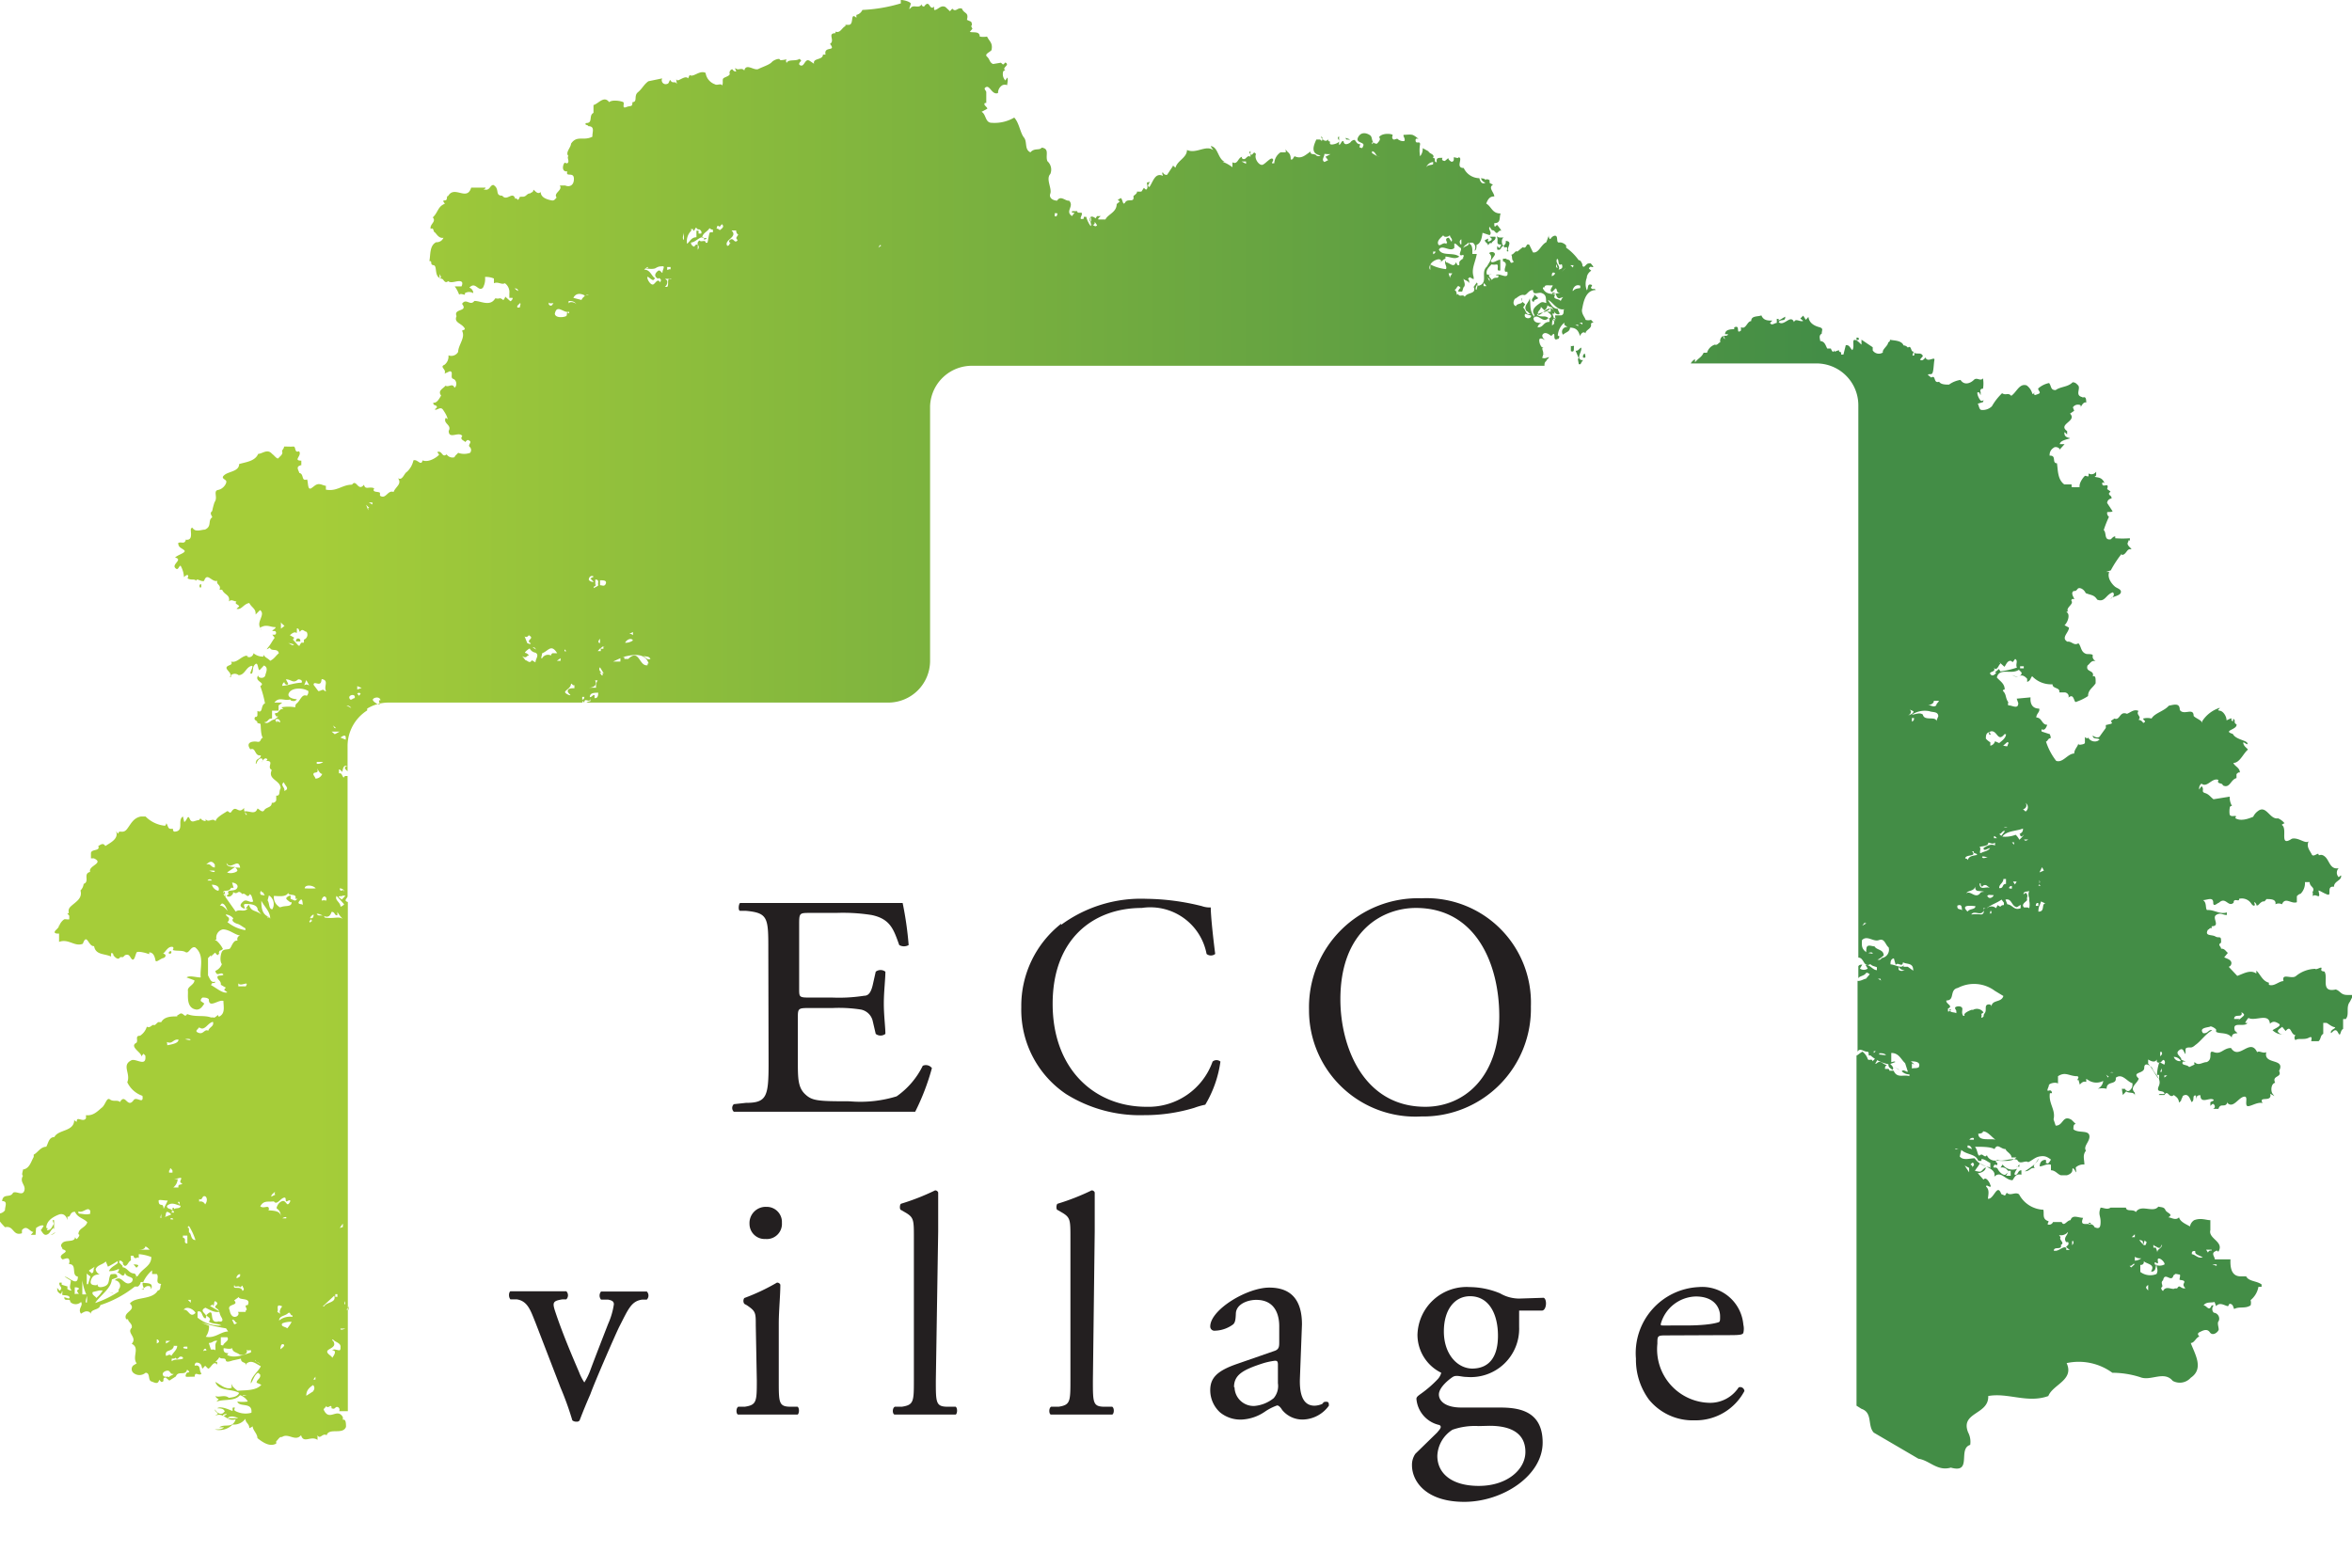 <svg id="Layer_1" data-name="Layer 1" xmlns="http://www.w3.org/2000/svg" xmlns:xlink="http://www.w3.org/1999/xlink" viewBox="0 0 90 60"><defs><style>.cls-1{fill:url(#新規グラデーション_2);}.cls-2{fill:url(#新規グラデーション_2-2);}.cls-3{fill:url(#新規グラデーション_2-3);}.cls-4{fill:url(#新規グラデーション_2-4);}.cls-5{fill:url(#新規グラデーション_2-5);}.cls-6{fill:url(#新規グラデーション_2-6);}.cls-7{fill:url(#新規グラデーション_2-7);}.cls-8{fill:url(#新規グラデーション_2-8);}.cls-9{fill:url(#新規グラデーション_2-9);}.cls-10{fill:url(#新規グラデーション_2-10);}.cls-11{fill:url(#新規グラデーション_2-11);}.cls-12{fill:url(#新規グラデーション_2-12);}.cls-13{fill:url(#新規グラデーション_2-13);}.cls-14{fill:url(#新規グラデーション_2-14);}.cls-15{fill:url(#新規グラデーション_2-15);}.cls-16{fill:url(#新規グラデーション_2-16);}.cls-17{fill:url(#新規グラデーション_2-17);}.cls-18{fill:url(#新規グラデーション_2-18);}.cls-19{fill:url(#新規グラデーション_2-19);}.cls-20{fill:url(#新規グラデーション_2-20);}.cls-21{fill:url(#新規グラデーション_2-21);}.cls-22{fill:url(#新規グラデーション_2-22);}.cls-23{fill:url(#新規グラデーション_2-23);}.cls-24{fill:url(#新規グラデーション_2-24);}.cls-25{fill:url(#新規グラデーション_2-25);}.cls-26{fill:url(#新規グラデーション_2-26);}.cls-27{fill:url(#新規グラデーション_2-27);}.cls-28{fill:url(#新規グラデーション_2-28);}.cls-29{fill:url(#新規グラデーション_2-29);}.cls-30{fill:url(#新規グラデーション_2-30);}.cls-31{fill:url(#新規グラデーション_2-31);}.cls-32{fill:url(#新規グラデーション_2-32);}.cls-33{fill:#231f20;}</style><linearGradient id="新規グラデーション_2" x1="-3218.43" y1="-16.59" x2="-3218.37" y2="-16.59" gradientTransform="translate(1249.82 18.28) scale(0.37)" gradientUnits="userSpaceOnUse"><stop offset="0" stop-color="#a5cd39"/><stop offset="1" stop-color="#438d46"/></linearGradient><linearGradient id="新規グラデーション_2-2" x1="-3364.3" y1="-24.29" x2="-3205.93" y2="-24.29" xlink:href="#新規グラデーション_2"/><linearGradient id="新規グラデーション_2-3" x1="-3349.59" y1="-23.4" x2="-3209.77" y2="-23.4" xlink:href="#新規グラデーション_2"/><linearGradient id="新規グラデーション_2-4" x1="-3186.78" y1="21.28" x2="-3186.75" y2="21.28" xlink:href="#新規グラデーション_2"/><linearGradient id="新規グラデーション_2-5" x1="-3358.71" y1="71.55" x2="-3205.73" y2="71.55" xlink:href="#新規グラデーション_2"/><linearGradient id="新規グラデーション_2-6" x1="-3360.5" y1="71.74" x2="-3205.96" y2="71.74" xlink:href="#新規グラデーション_2"/><linearGradient id="新規グラデーション_2-7" x1="-158.12" y1="-196.28" x2="-107.92" y2="-196.28" gradientTransform="translate(193.88 253.5) scale(1.15)" xlink:href="#新規グラデーション_2"/><linearGradient id="新規グラデーション_2-8" x1="-158.13" y1="-190.66" x2="-107.92" y2="-190.66" gradientTransform="translate(193.88 253.5) scale(1.15)" xlink:href="#新規グラデーション_2"/><linearGradient id="新規グラデーション_2-9" x1="-3366.4" y1="77.45" x2="-3228.05" y2="77.45" xlink:href="#新規グラデーション_2"/><linearGradient id="新規グラデーション_2-10" x1="-3370.47" y1="83.8" x2="-3279.32" y2="83.8" xlink:href="#新規グラデーション_2"/><linearGradient id="新規グラデーション_2-11" x1="-3363.12" y1="84.16" x2="-3205.25" y2="84.16" xlink:href="#新規グラデーション_2"/><linearGradient id="新規グラデーション_2-12" x1="-3360.26" y1="-34.84" x2="-3207.38" y2="-34.84" xlink:href="#新規グラデーション_2"/><linearGradient id="新規グラデーション_2-13" x1="-3343.92" y1="-26.45" x2="-3173.29" y2="-26.45" xlink:href="#新規グラデーション_2"/><linearGradient id="新規グラデーション_2-14" x1="-3363.72" y1="-35.17" x2="-3205.98" y2="-35.17" xlink:href="#新規グラデーション_2"/><linearGradient id="新規グラデーション_2-15" x1="-3363.35" y1="-24.88" x2="-3205.95" y2="-24.88" xlink:href="#新規グラデーション_2"/><linearGradient id="新規グラデーション_2-16" x1="-3363.03" y1="-24.56" x2="-3206.28" y2="-24.56" xlink:href="#新規グラデーション_2"/><linearGradient id="新規グラデーション_2-17" x1="-3363.63" y1="-18.68" x2="-3206.18" y2="-18.68" xlink:href="#新規グラデーション_2"/><linearGradient id="新規グラデーション_2-18" x1="-3354.13" y1="-18.49" x2="-3208.62" y2="-18.49" xlink:href="#新規グラデーション_2"/><linearGradient id="新規グラデーション_2-19" x1="-3362.21" y1="-13.43" x2="-3206.37" y2="-13.43" xlink:href="#新規グラデーション_2"/><linearGradient id="新規グラデーション_2-20" x1="-3366.98" y1="-14.46" x2="-3206.37" y2="-14.46" xlink:href="#新規グラデーション_2"/><linearGradient id="新規グラデーション_2-21" x1="-3361.26" y1="-12.59" x2="-3206.61" y2="-12.59" xlink:href="#新規グラデーション_2"/><linearGradient id="新規グラデーション_2-22" x1="-3362.78" y1="-12.75" x2="-3206.41" y2="-12.75" xlink:href="#新規グラデーション_2"/><linearGradient id="新規グラデーション_2-23" x1="-3363.28" y1="11.25" x2="-3207.34" y2="11.25" xlink:href="#新規グラデーション_2"/><linearGradient id="新規グラデーション_2-24" x1="-3363.23" y1="16.88" x2="-3208.81" y2="16.88" xlink:href="#新規グラデーション_2"/><linearGradient id="新規グラデーション_2-25" x1="-3353.22" y1="26.59" x2="-3205.25" y2="26.59" xlink:href="#新規グラデーション_2"/><linearGradient id="新規グラデーション_2-26" x1="-3363.44" y1="49.38" x2="-3208.85" y2="49.38" xlink:href="#新規グラデーション_2"/><linearGradient id="新規グラデーション_2-27" x1="-3361.86" y1="61.45" x2="-3206.18" y2="61.45" xlink:href="#新規グラデーション_2"/><linearGradient id="新規グラデーション_2-28" x1="-3362.13" y1="76.11" x2="-3193" y2="76.11" xlink:href="#新規グラデーション_2"/><linearGradient id="新規グラデーション_2-29" x1="-3363.54" y1="71.48" x2="-3206.29" y2="71.48" xlink:href="#新規グラデーション_2"/><linearGradient id="新規グラデーション_2-30" x1="-3362.61" y1="78.63" x2="-3202.25" y2="78.63" xlink:href="#新規グラデーション_2"/><linearGradient id="新規グラデーション_2-31" x1="-3363.23" y1="81.99" x2="-3206.51" y2="81.99" xlink:href="#新規グラデーション_2"/><linearGradient id="新規グラデーション_2-32" x1="-3363.33" y1="84.76" x2="-3207.3" y2="84.76" xlink:href="#新規グラデーション_2"/></defs><path class="cls-1" d="M68,12.19h0S68,12.17,68,12.19Z"/><path class="cls-2" d="M57.62,9.22c0,.09,0,.11-.07.17s-.14-.26,0-.3h-.17s-.1,0-.09-.1h0v.1h0c.05.15-.07.28.16.27l-.07.14-.09-.08v0s0,.09,0,.13c.18.06.12-.14.26-.14a.07.07,0,0,1,0,.07c.26-.1,0,.21.18.13C57.6,9.53,57.93,9.24,57.62,9.22Z"/><path class="cls-3" d="M57.77,9.66l0,0h0s0,0,0,0Z"/><path class="cls-4" d="M77.63,26.1h0Z"/><path class="cls-5" d="M77.27,44.56l-.07.1a.06.06,0,0,1,.07,0Z"/><path class="cls-6" d="M77.2,44.66a.08.08,0,0,0-.06,0s0,0,0,0Z"/><path class="cls-7" d="M13.3,34.52c-.17-.06,0-.14,0-.22V29.7h-.1l-.05.06c-.07-.06-.06-.19-.18-.16l0,0s0-.11,0-.14.06,0,.11.07,0-.29.21-.21c0,0-.1,0-.09.1l.1.1v-1a1.62,1.62,0,0,1,.75-1.33v-.07s0,0,0,0a1.58,1.58,0,0,1,.8-.23h7.44v-.07a.46.46,0,0,0,.07.07h0c0-.23.23.07.23-.18,0,0,0,.11,0,.13a.27.27,0,0,0-.15.05H34a1.6,1.6,0,0,0,1.59-1.6V15.54A1.6,1.6,0,0,1,37.24,14H59.1c0-.07,0-.14.07-.18l0,0c0-.05.08-.09.1-.14s-.17.09-.27,0c.06,0,0-.16.14-.13l-.1,0c.06-.08-.12-.26.06-.26H59a.42.42,0,0,1-.1-.26c0-.17.24,0,.24,0s-.19-.14-.1-.24.23,0,.32.07c.23-.27,0,.24.25.11.08,0,0-.05.08-.08l-.08-.05a.69.69,0,0,1,.25-.49l0,0s0,0,0,.08l.12.09,0,0a.18.18,0,0,0-.17.29c.12-.11.25-.1.27-.27.25,0,.33.14.38.33,0-.05.12-.23.21-.11,0-.14.25-.18.21-.35,0,0,0-.08.1-.06l-.1-.11v0a.32.32,0,0,1-.21,0c0-.07-.17-.23-.13-.41s.1-.72.52-.73c-.06-.09-.09,0-.16-.06s.07-.09,0-.14c-.18-.06-.11.14-.18.21a.66.66,0,0,1,0-.48c0-.09.06-.2.17-.27l-.09-.08c.06-.15.14,0,.17-.08l-.1-.12c-.12,0-.12,0-.21.09s-.09,0-.11,0l0-.05s-.06-.18-.14-.16a2,2,0,0,0-.48-.48s0-.06,0-.08-.14-.14-.26-.12-.06-.16-.11-.23-.17,0-.22.08S59.24,9,59.27,9l-.1.27c-.21.1-.29.43-.51.39l-.14-.29c-.1-.06-.1.05-.15.09s-.09,0-.1,0l-.21.17c-.07-.06-.12.1-.23.12.05.07,0,.21.1.26,0,0-.11.11-.14,0s-.2-.05-.17-.16h0V9.9h0s-.07,0-.11,0V10l0,0c.24.08,0,.27.09.4h.08c.07.36-.34,0-.44.14h.1c0,.18-.12,0-.26.18,0-.06-.13-.11-.1-.21a.16.16,0,0,1,.1,0H56.9c-.06-.16.06-.27.17-.39a.56.56,0,0,0,.21,0c.1.05-.06.28.13.23l0-.41c-.11,0-.23.12-.33.09s.09-.19.12-.28-.13-.15-.22-.06c.19.16,0,.35-.08.51-.27.23.08.63-.33.74l-.06-.13-.12.17c.12.29-.24.19-.34.38-.07-.11-.16,0-.23-.07s-.06,0-.07,0,0-.16-.1-.2c.11,0,.1-.26.24-.07a.18.18,0,0,0-.09.14s.09,0,.15,0L56,11c.11-.09,0-.25,0-.35,0,.08.17.07.22.19,0-.06,0-.14-.05-.17l.07-.06.15.08,0-.09c-.1-.31.06-.54.12-.88l-.17,0c0-.06,0-.1,0-.13s0-.19-.08-.24,0-.07.08-.06.16.18.08.3c.08,0,.08-.14.08-.22.18-.05.21-.33.23-.46L57,9c.12-.11-.07-.21,0-.32l.09.13v0c.1,0,.1.06.16.1s.1-.1.17-.08-.06-.13-.11-.2-.1.12-.13,0V8.54c.26,0,.18-.19.24-.37-.33,0-.34-.26-.55-.38.06-.14.12-.28.31-.27,0-.15-.25-.34-.05-.45L57,7s0-.09,0-.1-.14-.08-.16,0c0-.07-.13-.07-.17-.08a.23.23,0,0,0,.17.17l0,0c-.13.09-.21-.06-.23-.17a.67.67,0,0,1-.6-.39c-.34,0,0-.4-.2-.41v0c0,.06-.12,0-.18,0v.09a.08.08,0,0,1-.09.08s-.12-.06-.12-.14l-.13.11s-.16,0-.09-.12c-.18,0-.25,0-.22.17-.15,0,0-.18-.15-.16.1-.15-.14-.16-.17-.26l0,0-.22-.12,0,0a.43.43,0,0,1-.1.31l0,0a1.32,1.32,0,0,1,0-.46c0-.14-.15,0-.17-.12s.06-.1.1-.08-.14-.14-.23-.16-.22,0-.31,0,.08.17,0,.24a.33.33,0,0,1-.26-.09c-.06,0-.14.07-.18,0s0-.09,0-.14-.4-.1-.52.08c.08.08,0,.16-.08.25-.24,0-.15-.24-.26-.32s-.34-.16-.46.07.25.18.2.32-.06.09-.12.08,0-.09,0-.13c-.18,0-.16-.2-.26-.16s-.09.07-.13.1-.23.14-.25-.06c-.11,0-.07.1-.17.15l0-.33h0c-.1.06,0,.12,0,.18s-.15.12-.26.13-.1-.06-.08-.11l0,0s-.09,0-.08-.09c-.08.14-.25,0-.27-.1l0,0s.07,0,.05.11-.05,0-.1,0,0,0,0,0l-.13,0c-.12.26-.22.54.16.61a.13.13,0,0,1-.16,0c-.06-.09-.24,0-.22-.15-.18.11-.34.31-.61.18-.06.05-.06.15-.15.12,0-.3-.15-.24-.19-.4l0,.13H49a.54.54,0,0,0-.24.42H48.7c-.09,0,.07-.1,0-.17s-.24.15-.37.22-.35-.22-.27-.4c-.1-.17-.12.1-.21,0s0-.09,0-.13l0,0L47.85,6c-.12-.08-.16.09-.25.09S47.5,6,47.55,6c-.18,0-.18.33-.39.21,0,.09,0,.11,0,.19a1.55,1.55,0,0,0-.38-.21v0s0,0,.08,0l0,0c-.23-.1-.25-.47-.44-.57s0,.09,0,.12l0,0c-.29-.2-.64.16-1,0,0,.3-.37.4-.44.68l-.1-.09V6.36l-.22.33a.14.14,0,0,1-.16-.09c-.06,0,0,.1,0,.13-.31-.14-.38.24-.52.43-.11-.06,0-.11,0-.18s0,0-.07,0,.07.22-.06.28l-.08-.07-.09.14a.72.72,0,0,1-.17,0c0,.09-.09.12-.14.18.05.27-.21.07-.31.23s-.09-.1-.17-.16l-.12.07.08.06-.12.1c0,.32-.34.39-.43.59,0,0-.09,0-.12,0l-.06,0s0,0-.07,0,0-.07.07-.13l-.14,0s0,0-.06.09a.21.21,0,0,0-.17-.07c-.07.08,0,.24,0,.34s-.18-.24-.18-.33h-.1s0,.05,0,.07c-.26.07,0-.16-.09-.23h-.11s-.05,0-.05-.06l-.2,0v.06s.09,0,.1,0l-.1.13c-.28-.19.1-.37-.11-.59,0,0,0,0,.08,0s-.1,0-.11,0l0,0c-.13,0-.3-.21-.43,0-.1,0-.33-.07-.26-.27s-.18-.56,0-.75l0,0a.43.43,0,0,0-.11-.49c-.09-.21.1-.48-.22-.52-.08.12-.28,0-.43.18-.24-.11-.11-.4-.25-.57S39,4.7,38.81,4.5a1.49,1.49,0,0,1-.86.2c-.26,0-.21-.33-.39-.42l.22-.12c0-.07-.17-.14-.09-.22h.05l0-.41c0-.07-.14-.14,0-.2s.23.32.45.23a.34.34,0,0,1,.17-.3.23.23,0,0,1,.18,0c0-.06.05-.24,0-.29l-.07.11a.35.35,0,0,1-.09-.31s0-.08.09-.07c-.16-.12.2-.2,0-.31,0,0-.05.06-.09.08l-.08-.07,0,0L38,2.45c-.14-.06-.12-.18-.23-.28s.09-.16.17-.25c.06-.28-.08-.33-.17-.52a.84.84,0,0,1-.28,0c0-.22-.25-.14-.38-.18l.1-.12L37.16,1l0,0c.07-.06,0-.16,0-.17l0,0L37,.76c.08-.31-.11-.22-.19-.43-.18-.06-.23.16-.37,0l-.09.1L36.18.27c-.19-.1-.3.13-.43.11a.27.27,0,0,1,0-.13c-.2.19-.16-.31-.39,0,0,0-.1,0-.09-.09-.11.19-.3,0-.42.14s0-.1,0-.16S34.62,0,34.47,0V.13A6,6,0,0,1,33,.38a.33.33,0,0,1-.23.19s0,.09,0,.11c-.25-.23-.08.25-.28.27,0,0,.09,0,.11,0s-.15,0-.25,0V1c-.14.06-.19.28-.38.21v.06c-.33,0,0,.28-.21.41.26.32-.25.06-.17.41,0,0-.06,0-.1,0,0,.22-.4.12-.34.35L31,2.34c-.19-.14-.21.19-.34.17s-.08-.12,0-.18l-.06-.08c-.16.11-.43,0-.5.16v0s-.05-.1,0-.13-.26.06-.26,0-.22,0-.31.1-.35.18-.51.26-.47-.24-.54.06l0,0v0c-.09-.13-.22,0-.31-.07s0,.08,0,.1-.1,0-.13-.06-.15.05-.12.14-.16.13-.23.18,0,.18-.06.29c0-.11-.22,0-.26-.05A.54.54,0,0,1,27,2.79c-.23-.12-.47.19-.61.08L26.33,3c-.11-.14-.38.14-.43.06s0,.1,0,.15l-.05-.06-.05,0c-.06,0-.1,0-.14-.07s-.05.13-.13.13A.15.15,0,0,1,25.34,3l-.53.11,0,0c-.18.13-.23.28-.4.42s0,.37-.21.38c0,.2-.06.12-.24.19s-.05-.15-.11-.19-.42-.11-.54,0c-.2-.27-.42.07-.6.11v.3c-.2.1,0,.4-.29.39-.07.09.09.06.09.12.28,0,.14.25.16.4-.34.18-.59-.07-.82.27,0,.14-.23.34-.1.47-.05.05,0,.12,0,.2s-.06.1-.12.06-.2.36.08.33c-.08.24.24,0,.25.27s-.17.34-.33.27v0l-.21,0c.13.18-.26.29-.12.46-.06.06-.09.13-.19.11s-.42-.08-.42-.32c-.12.11-.21-.05-.28-.09,0,.12-.11.1-.11.14-.15,0-.15.13-.3.13s0,0,0,0c-.16,0-.09,0-.15.09s-.07-.09-.13,0c-.1-.34-.32.11-.5-.13-.3,0-.08-.26-.34-.41-.13,0-.13.2-.3.18s0,0,0-.08h-.55c-.16.54-.64-.1-.88.32-.09,0,0,.17-.13.17s0,.1,0,.13c-.27.1-.26.34-.46.52.15.17-.13.26-.08.44.13-.06.09.1.15.13s.15.25.34.21a.28.28,0,0,1-.28.17c-.26.13-.21.48-.26.72.14,0,0,.14.16.16s0,.46.31.52l0,0c.08,0,.11.21.25.09.1.09.28,0,.42,0s.14.09.09.2l-.26,0a1.24,1.24,0,0,1,.17.32c.05-.06.16,0,.22,0v-.06a.31.31,0,0,1,.32,0,.22.22,0,0,0-.15-.21c.24-.26.34.18.52,0a.69.69,0,0,0,.08-.41.74.74,0,0,1,.34.06l0,.18c.17-.07.29.07.42,0a.42.42,0,0,1,.17.39l0,0v.17h0s.1,0,.12,0,0,.09-.08.13l-.2-.18c0,.06-.05.1-.06.13s-.08-.08-.16-.06-.1,0-.16,0c-.2.34-.58.08-.8.1-.16.21-.31-.13-.47.11.25.32-.34.16-.21.47-.1.23.13.26.26.4s0,.11-.05.16c.14.26-.14.53-.15.81a.3.3,0,0,1-.37.13.4.4,0,0,1-.15.36c-.21.09.09.17,0,.34l.2-.09c.16,0,0,.25.13.29s.17.26.05.34c-.07-.2-.23,0-.34-.08v0c-.1.12-.31.19-.17.38-.07.11-.16.3-.3.27,0,.13.08.07.13.14s-.12.11-.05.13.2-.13.29,0,.14.22.17.32,0,0-.07,0c-.1.22.25.26.12.49,0,.35.4,0,.52.2-.12.14.1.18.1.22s.07-.07.11-.07c.24.07-.05.18.09.28a.17.17,0,0,1,0,.21.66.66,0,0,1-.46,0c-.06.08-.1.08-.14.17a.27.27,0,0,1-.3-.11c-.16.13-.16-.09-.29-.1s0,.08,0,.11-.36.33-.63.22c-.06.24-.19-.06-.35,0a.84.84,0,0,1-.25.44c-.11.06-.17.35-.34.24.16.23-.09.32-.17.53-.23-.09-.29.3-.52.14l0-.11c-.07-.06-.32,0-.22-.17-.18-.09-.35.08-.39-.14-.23.29-.29-.24-.46,0-.38,0-.57.27-1,.19l0-.24h0v.07c0,.05-.06,0-.1,0s0,0,0,0c-.24-.1-.29,0-.45.11s-.12-.23-.17-.33c-.24.08-.1-.21-.3-.25,0-.06-.13-.21,0-.27s.06,0,.08,0l0-.2c-.34,0,.05-.2-.09-.36-.19.08-.1-.19-.22-.18s-.19,0-.35,0c0,.07-.06.12-.08.17l0,0c.06.13-.08.2-.13.27s-.17-.11-.25-.16c-.18-.21-.37,0-.53,0-.12.28-.45.31-.73.39,0,.28-.38.28-.55.41s0,.16.05.23-.09.31-.3.35,0,.28-.14.47l0,0a2.51,2.51,0,0,0-.09.34c-.12.09,0,.18,0,.24-.18.12,0,.35-.28.47-.11,0-.3.08-.41,0s0-.08-.1-.06.13.52-.25.44c0,0,.06,0,0,.08s-.16,0-.26.05c0,.18.13.19.23.28s-.25.17-.35.28c.31.07-.12.25,0,.39s.13-.06.21-.08a1,1,0,0,1,.13.44s.09-.1.14-.08,0,.09,0,.13c.16.08.25,0,.33.09,0-.13.21.06.3,0,.12-.35.29.07.51,0-.07.14.16.15.08.34,0,0,.08,0,.1,0,.09.21.31.18.26.45.1-.1.19,0,.29,0-.1.11.08.1.1.19l-.1.09c.19.06.27-.19.49-.22.09.18.26.21.24.44l.17-.17c.22.16-.13.43,0,.66S9.9,24,10,24V24c.2-.11.36,0,.5,0s-.08.11-.08.15h.09a.07.07,0,0,1,.05.09c0,.07-.1.05-.14.05l.09.12c-.11.15-.15.25-.26.38s.05,0,.08,0c.05.16.29,0,.34.21-.13.11-.17.21-.33.29-.09-.1-.18-.11-.26-.23h0v.07A.56.56,0,0,1,9.7,25c0,.07-.1.19-.22.14s0,0,0-.05c-.25,0-.4.3-.64.23.1.15-.13.12-.17.22s.25.24.12.37h.05v-.07a.23.23,0,0,1,.29,0c.22,0,.27-.26.45-.34s0,.17,0,.28h.06c.07-.14,0-.23.12-.35s.1.19.17.22l.17-.18c.18.08.08.25.05.38s-.27.12-.27,0c-.17.24.31.27.08.41a4,4,0,0,1,.18.66c-.18.07-.06.4-.29.29v.16s0,.08-.09.07c-.08.16.12.11.09.26,0-.05.08,0,.11,0s0,.41.1.54c-.1,0-.06.18-.21.15s-.48,0-.27.29c.22-.09.15.27.4.23,0,.14-.15.11-.18.23s0,.09,0,.1.06-.18.16-.21.1.08.06.13.08-.17.17-.13,0,.07,0,.09c.33,0,0,.24.21.35-.17.37.33.38.34.7-.08.11,0,.3-.17.28,0,.07,0,.12,0,.17s-.09.13-.17.1c0,.2-.21.16-.29.29s-.23-.09-.26-.06c-.08.22-.25.11-.43.1s.11.13,0,.14a.41.41,0,0,1-.08-.27c-.22.27-.3-.14-.48.14h0c-.08.12-.11-.06-.19,0s-.4.22-.42.37c-.12-.15-.27.08-.38-.08,0,0,0,.06,0,.07s-.13,0-.2-.1l-.06.07c-.15,0-.27.14-.35-.05s-.1.07-.21.12L7,31.25c-.23.14.07.56-.32.58,0,0-.07,0-.06-.11h-.1c-.09,0-.1-.13-.14-.19s0,.09-.1.07a1.2,1.2,0,0,1-.71-.35s-.13,0-.18,0c-.29.06-.37.27-.53.48s-.32,0-.33.18c0,0-.1-.07-.08-.13h0v.06h0c.08.27-.22.41-.42.54-.08-.14-.18-.05-.27,0,.09.21-.28.1-.28.28,0,0,0,0,0-.07s0,.17,0,.26l.11,0c.42.19-.23.28-.14.52-.29.07,0,.37-.25.46a.4.4,0,0,1-.12.25c.08.3-.16.42-.36.6s0,.3-.15.27l.08.1s0,.11,0,.13-.13,0-.17,0-.17.12-.21.25l-.05-.07,0,0c.11.1-.06.2-.11.27s0,.11.15.1l0,.32c.36-.14.6.2.91.07.16-.44.21.12.43.09.06.35.4.28.65.4l0-.13c.06,0,.08,0,.09.08s0,0,0,0,.17.24.26.07c0,0,.09,0,.11,0l.07-.07c.19-.08.19.1.28.16s.13-.22.17-.27.3,0,.48.07c0,0,0-.05,0-.07.18,0,.22.21.24.31s.19-.07.29-.09.15-.15,0-.17c.09-.07.17-.24.3-.26s.1.07.07.12c.15.05.36,0,.49.08s.2-.24.37-.18c.37.3.17.79.21,1.15-.18,0-.43-.09-.54,0l.3.11c0,.17-.27.24-.25.39s-.09.68.33.73c.16,0,.23-.13.3-.23l-.14-.1a.15.15,0,0,1,.07-.13c.09,0,.17,0,.24.06,0,.38.37,0,.56.07,0,.18.06.41-.08.54s-.11,0-.13,0-.13.13-.17.09v0H8.07c-.28-.1-.59,0-.91-.13-.1.18-.15-.1-.29,0s-.07,0-.09.09c-.21,0-.49,0-.61.22,0,0-.1,0-.12,0l-.12.11s-.08,0-.09,0-.14.14-.22.06a.63.63,0,0,1-.26.35c-.21,0-.06.18-.14.27-.3.15.25.4.18.53l.09-.11.07.07c.06.48-.39.07-.55.19-.36.19,0,.5-.14.83a1,1,0,0,0,.58.52c.06.36-.23,0-.34.17-.24.33-.31-.29-.52.07-.09-.1-.25,0-.38-.1s-.17.2-.31.31-.32.33-.61.29c0,0,0,.1,0,.12-.11.18-.37-.11-.35.13,0,0-.06,0-.1-.07,0,.46-.61.36-.76.66-.21,0-.23.23-.31.37-.22,0-.34.24-.48.3l0,.09c-.1.17-.16.45-.41.48,0,.07-.07.2,0,.24-.15.25.12.35.05.57s-.3,0-.43.08c-.11.22-.38,0-.42.32.23,0,.11.19.11.35a.29.29,0,0,1-.29.12c0,.25.14.36.29.53.35-.08.29.35.65.23l0-.12c.19-.22.3.07.44.07l-.1.11.18,0L1.38,47c.08-.06.21-.13.29-.09a.71.71,0,0,1-.11.17c.07.09.12.22.24.17s.11-.13.21-.22,0,0,.06,0v-.2c-.08.11-.1.23-.23.25S1.91,47,1.77,47c0-.28.27-.43.47-.51s.31.07.34.21v-.14c.13.05.08-.19.29-.18.1.23.34.25.47.4C3.27,47,3,47,3,47.24c0,0,.08,0,0,.11s-.07.08-.13,0c0,.21-.36.09-.48.22s0,.15,0,.24c.38.12-.26.18,0,.39.06,0,.21-.09.25,0s0,.14,0,.18c.33,0,.07.44.34.48,0,.41-.36,0-.51,0l.24.15c0,.13-.07.24,0,.34s-.1,0-.12,0a.13.13,0,0,1,0-.11l-.23-.07s0-.05,0-.08H2.28c-.06.13.17.18,0,.31l-.09-.11c0,.11,0,.14.09.21s.08-.1.1-.08,0,.09,0,.13.26,0,.28.1-.15,0-.2,0c0,.2.23,0,.23.18a.29.29,0,0,0,.41,0c.1.14-.14.26,0,.45,0,0,.07-.05.15-.08s.22,0,.22.1c0-.22.33-.14.37-.35a4.21,4.21,0,0,0,1.32-.71s.08,0,.11,0,.12-.11.11-.17a.28.28,0,0,1,.1,0,1.28,1.28,0,0,1,.34-.45s0,.09,0,.14H6c.11.13-.1.36.17.38-.06.09,0,.24-.13.25-.22.38-.86.22-1.07.5.28.27-.29.32-.14.6h.07c0,.11.18.17.14.33-.21.2.23.36,0,.61.33.16,0,.5.19.75l-.13.08a.19.19,0,0,0,0,.28.36.36,0,0,0,.47,0c.19,0,.08.28.22.33s.26.13.3-.06l.08.08c.17,0,0-.15.17-.17l.14.12.25-.16c.09-.24.36,0,.43-.26l.08.07c0,.07-.08,0-.12.1s0,.09,0,.1.21,0,.33,0c0-.23.18,0,.26-.12-.11-.11,0-.36-.26-.3,0-.05,0-.08.06-.12.24,0,.19.2.24.23l.1-.11.11.11c.11,0,.21-.34.35-.15,0,0,0-.07,0-.1s0,0-.05,0,.1-.09.13-.19c.06.1.23,0,.25.12s.25,0,.31,0L9.22,52c0,.19.19.1.21.27h0v-.08h0c.2-.16.35,0,.55.1-.08.19-.41.43-.38.66.1-.15.13-.32.27-.41l.08.06c.05.16-.13.19-.13.32L10,53c-.21.24-.63.2-.91.23-.08-.07-.18-.13-.22-.23s0,.1,0,.11c-.22.1-.45-.13-.63-.22.12.37.61.25.91.42-.07.17-.3.17-.39.19-.17-.14-.37,0-.52-.07a.22.22,0,0,0,.13.12l-.09.1c.27-.12.69,0,.9-.25.06,0,.25.12.3.24a1.28,1.28,0,0,1-.4,0c.08.24.59,0,.54.43A.83.83,0,0,1,9,54c-.1-.05.08-.17-.1-.12,0,0,0,.1,0,.12s-.43-.22-.59-.1c.1,0,.25,0,.29.12l-.07.07c-.16.07-.26-.08-.31-.15h0c0,.08.09.11.12.17l-.12.08c.35-.17.44.24.8.13-.13.38-.42.15-.63.31.06,0,.13,0,.18,0-.1.1-.3.07-.35.08l0,0a.7.7,0,0,0,.68-.19.54.54,0,0,0,.49-.22c0,.16.15.18.15.36a.54.54,0,0,0,.13-.07c0,.15.18.28.18.45.2.16.47.35.72.21v-.09c.08-.06.12-.18.22-.16.24-.17.51.19.73-.07.1.34.38,0,.63.18l0-.18c.1.18.19-.1.35,0,.09-.3.62,0,.74-.32,0-.12,0-.31-.12-.27,0,0,0-.09,0-.1-.21-.38-.51.17-.72-.26-.05-.07.07-.1.08-.17.08.14.19-.11.21.07a.07.07,0,0,1-.08,0c.08,0,.15.08.22,0s.2,0,.15.13l.23,0h.1V34.52h0M60.55,12.35s0,.05,0,.07l-.11-.07h.08m0-1.13,0-.14,0,.08v.06m-.07-.93s.09,0,.11,0-.09,0-.11,0v-.07m-.06,2.26-.11-.05h.11v.05m0-1.9,0,.11h0l.08-.11m0,.35s0,.07,0,.09-.18,0-.26.1,0-.28.24-.19m-.26-.69s0,0,0,0l-.1-.09s.11,0,.12,0m-.12.46v.1l0-.09h0m-1.73,1.39.23.07c0,.16-.32.12-.23-.07m.93.21v.1c-.25,0-.21.21-.45.21,0-.08.09-.15.14-.17-.11,0-.3,0-.3-.19.19-.2.36.24.57,0-.15-.12-.27,0-.44-.12.15-.13.42-.06.53-.29l0,.17s-.12,0-.14,0,.32.15.06.27m.21.08s0,.08,0,.11l-.08.07c0-.19,0-.24.17-.31l-.13.13m.46-2h0l-.13.13.12-.13m-.46.92c.17,0,.09.18.24.22l.22-.07c-.08,0-.12.09-.16.17-.06-.1-.34-.05-.21-.23,0,0-.17-.05-.09-.09m.3-.45h0v-.13s0,.08,0,.13m-.13-.43h0l.05,0c.09-.15-.14-.23-.06-.41.1,0,0,.3.18.2.06.15,0,.18-.12.21s0,0,0,0h0a.13.13,0,0,0,0,.06v-.06m-.1-.28.06.22c-.12-.05,0-.16-.06-.22m-.16.53c0-.06,0-.2.13-.11a.2.2,0,0,1-.13.11s0,0,0,0l0,0M59,11l.1,0c0-.13.19-.06.29-.08s-.16.2,0,.26l.13-.14c.09,0,0,.2.2.15-.2.07-.55.13-.68-.15h0V11m-1.07.45c.1-.08.23-.19.34-.16s.17-.19.35-.19c0,.23.23.06.34.12l0,0c.25.09.1.33.21.46h0s.06.06.14.07.11.27.26.28,0-.12,0-.21c-.21,0-.29-.22-.38-.34.19.06.35.46.68.34-.15,0,0,.2-.17.25l-.23,0v.24L59.4,12a.15.15,0,0,0,.08,0c0-.12-.08-.18-.13-.2-.2,0-.29.19-.47.26-.11-.13.1-.2.08-.32l.14.14a.28.28,0,0,0,.11-.28h0c-.11,0-.17-.08-.28,0s-.37.24-.22.44c0,0,0,.09,0,.09-.19-.25-.13-.42-.17-.72l0,0c-.05.2-.27.31-.12.5.05,0,.07.09.15.09V12c-.19.1-.18-.16-.29-.23a.57.57,0,0,0,.08-.13l-.11-.09c0,.09-.22.06-.24.17-.14-.05-.11-.23,0-.33M57,10.68v.09l-.08-.16s.05.05.08.07m-.2.17.08.1h-.11l0-.1m-.21,0-.06.24c-.08,0,0-.19.06-.24m-1.17-.66h0v-.13h0v.13m.1.46-.06-.19s.09,0,.13,0-.09.1-.07.18m.69-1.39c.1.16-.12.15-.2.25h0c.09-.16.12-.1.24-.25m-.3-.09v.17c0,.1-.14-.1,0-.17M55.23,9c0,.08.17.09.25,0,0,.1.13.14.06.25l-.1-.15s-.15,0-.09.13,0,0,0,.11c-.12-.11-.27.14-.32,0s.13-.26.2-.34m-.39.63h.09s0,.06-.09.1V9.67m.22.32c.1.1.15-.09.25-.08V9.82c.17,0,.36.13.53,0-.23-.18-.66,0-.78-.27.13-.21.42.11.59-.06l0-.17c.08,0,.14.11.23.16s-.07.23,0,.28,0,0,.09,0,0,.11,0,.13h.07c-.07,0-.16.07-.2.14l0,.11c-.09.05-.09-.07-.13-.1-.08.24-.25,0-.38,0,0,0,0-.05,0-.07h0c-.1.1.06.22,0,.33a1.66,1.66,0,0,1-.6-.18l0,.21c-.08-.09,0-.23.08-.3s.34-.2.34,0m-.31-3.83s0,0,0,.07-.25,0-.28.18h0a.32.32,0,0,1,.28-.25m-2.27-.75-.07.07,0-.07h.12m-.12.34c.11,0,.14.13.2.19a.24.24,0,0,0,.1,0,.16.16,0,0,1-.1,0l-.2-.12V5.75m-1.68.15.09,0L50.72,6l.1.13-.14.07c-.13-.08,0-.19,0-.31m-3,.31v.07l-.17-.09s.1,0,.17,0M41.89,8.49l.09.13c-.09.12-.17-.09-.23,0-.07-.11.1.07.14-.08m-.14-.2s0,.09,0,.13h-.05l0-.13m6.13,1.76v.12l0-.18,0,.06M40.43,8.16c.07,0,0,.1,0,.12h-.07l0-.12M28,8.82h.17a.17.17,0,0,0,.08.16h0s0,0-.06.09.09.1,0,.16-.12-.11-.22-.07-.09.12,0,.14c-.1,0,0,.08-.14.11-.15-.23.42-.33.17-.58m-.46-.15.08-.1c.12.09,0,.17-.08.23a.16.16,0,0,0-.14-.06c.06,0,0-.18.14-.07m-.67.43c0-.19.2-.23.28-.38a.18.18,0,0,0,.13.06v.1s-.05,0-.1,0-.07.26-.11.4H27c0-.14-.17,0-.24-.09-.18.18.07.17-.06.36l0-.2c-.06,0-.09,0-.13.08v0a.16.16,0,0,1-.13-.16c.18,0,.33-.25.5-.19m-.51-.32h.1a.07.07,0,0,0,0,.06c.09,0,.05-.21.17-.05l.06,0s.12.06.07.16h-.1s0-.1,0-.11h-.08l0,.25c-.2,0-.25.17-.36.25a.57.57,0,0,1,.17-.51m-.29.07,0,.3c-.09-.09,0-.19,0-.3m-1.59,16.2c.13.06.24,0,.31.13-.14.06-.18-.08-.31-.13m9.1-15.7.05,0-.12.09.07-.12m-8.15.86s.11,0,.13,0v.11c0-.06-.1,0-.13,0v-.1m0,.51-.08-.07a.71.71,0,0,0,.15,0,.09.09,0,0,1,.1,0l-.1,0c-.07.06,0,.23-.07.31h-.09a.23.23,0,0,0,.09-.23m-.74-.54v.05s-.1,0-.12,0,.3.07.42,0,.15-.06.26-.07,0,.14,0,.23-.08-.11-.16-.06-.22.21,0,.31c0,0,0-.06.07,0s0,.11,0,.14c-.1-.19-.19.07-.28.08s-.21-.18-.21-.27.14.1.23.1l.07-.07c-.14-.07-.18-.33-.42-.33a.46.46,0,0,1,.21-.13m-.64,14v.12s-.06-.06-.12-.05.09-.05.12-.07m0,.32a.47.47,0,0,1-.3.09c.05-.11.23-.21.3-.09m.56.89v.06c-.33.06-.31-.66-.74-.24h-.15s0-.05,0-.07h-.07c.36-.09.85-.2,1,.24m-1.08-.21v.14h-.28l.28-.13m-2.32.1h-.11l.14-.1s0,.08,0,.1m.15-.35,0-.09.06.06c0,.05-.06,0-.09,0m.41,1.43c-.09,0-.2,0-.24.06s0,.11.07.18-.13,0-.18-.07.18-.15.21-.29.06.05.14,0v.11m.3.45h0v-.11h.08s0,.08-.05.1m.44-.05,0-.12c-.09,0-.09.08-.18.08,0-.18.19-.16.32-.17,0,.07,0,.21-.12.21m.08-.4,0,0h-.32c.15,0,.35-.08.24-.28l.1,0a.4.4,0,0,0-.06.28m.06-1.4.12-.13,0,.13h-.08m.12.93-.08-.1h.11l0,.1M23,22.21c.08,0,.23,0,.18.13s-.15.05-.22.06l0-.19m.13,2.53v.09H23c0-.08.1-.1.17-.1m-.21-.28v.16c-.1,0-.06-.11,0-.16m0,1.09.14.23c-.11,0-.22-.15-.14-.23m-.18-3.16v-.2c.18,0,.08.16.11.2s-.11.09-.17.13h0v-.06c.06,0,.06-.05.1-.07m-.1-.31-.13.07.13.13a.2.2,0,0,1-.19-.08c0-.11.1-.19.19-.12m-.34-10.73s.08-.09.15-.06l0,0a.35.35,0,0,0-.28.2l-.31-.08c.09-.18.26-.18.42-.1m-.33.32c-.05-.05-.24-.1-.27,0l0-.1c.09,0,.22,0,.29.12m-.27.21V12c-.14-.11-.05.06-.12.1s-.4.09-.43-.09c.08-.4.35,0,.55-.08M21,11.6a.48.48,0,0,0,.18,0s0,0-.05.07-.17,0-.13-.11M20.75,25c.24-.09.34-.37.57,0,0,0-.07,0-.1,0L21.14,25s-.07.05-.05.09l0,0a.26.26,0,0,0-.35.11c-.06,0,0-.1,0-.18m-.29-.24.07.08-.14-.08h.07m-.21-.46c.25.12-.16.18.07.3,0,.06-.1,0-.13,0l-.11-.27c.05.07.17,0,.17-.07m0,.8s-.08-.09-.14-.09.11-.15.17-.17a.3.3,0,0,0,.22.16l0,0c.16.09,0,.23,0,.37l-.14-.08c-.08.15-.17,0-.24,0l-.13-.16s.13.1.19,0M19.89,11.6c.06,0,0,.12,0,.17h-.1a.07.07,0,0,0,0-.06l.12-.12m-.09-.45v0l-.13-.1c.06,0,.1,0,.13.06m-3-.43,0-.2c0,.07.12.14,0,.2M14.53,26.8c-.06,0,0,.1,0,.15s-.22-.06-.26-.15.26-.18.29,0m-.31-7.58v.09l-.14-.08h.14m-.16.21,0,.09-.08-.21.12.12m-.39,7.19-.07-.08a.08.08,0,0,1,.13,0l-.06.08m-.07-.37.17.07-.17.06c0,.11,0-.11,0-.13m-.1.46c-.08,0-.15.13-.2,0s.26-.19.2,0m0,.45h0L13.26,27a.21.21,0,0,1,.2.14M5.56,47.71c.06,0,.13.09.17.12l-.49,0c.14,0,.32,0,.32-.14M3,46.43v-.07c.19.09.37-.22.46,0a.1.1,0,0,0,0,.09c-.16.06-.3,0-.43,0m0,3.08a.29.29,0,0,0-.17,0v-.26c.06,0,.14,0,.17.06-.17.08,0,.15,0,.24m.12,0V49a2.07,2.07,0,0,0,.15.54s-.06,0-.15,0m.17.05a.72.72,0,0,1,0,.27c-.09,0,0-.18,0-.27m0-.44,0-.41s.09.09.14.11l-.09.3m.12-.42c0-.05-.09-.06-.08-.11l.22-.14c-.09.09,0,.24-.14.25m.06.72.25-.06h0s.11,0,.13,0a1,1,0,0,1-.25.29c0-.06-.19-.12-.13-.23M5.11,49c-.34.38-.43-.28-.72,0,.15,0,.29.19.15.35,0,0,0,0,0,.08a3.59,3.59,0,0,1-.9.44c.21-.31.61-.55.64-.9l.21-.08c0-.17-.1-.13-.25-.12-.12.19,0,.41-.3.48s-.15-.17-.25-.06l0,0c-.09,0-.27,0-.21-.19s.19-.23.34-.22a.26.26,0,0,1-.16-.2c.06-.17.26-.17.39-.3l.08.2c.14-.07.25-.14.38-.22a.1.1,0,0,0,0,.08c-.13.11-.28.16-.34.31a.76.76,0,0,0,.38-.09c0,.05,0,.11-.08.14.15,0,.24.27.32,0,0,.22.43.13.24.37m.18-.21a.22.22,0,0,1,0,.08.25.25,0,0,1,0-.08.12.12,0,0,0-.07-.12c-.21,0-.25-.21-.45-.24l0-.05-.13-.13a.09.09,0,0,0,0-.07c.07,0,.09,0,.14.07s0,0,0,.06l.07.07c.12,0,.12-.15.24-.21L5,48.06s.08,0,.1,0,0,.07.07.09.08-.06.14,0V48a1.69,1.69,0,0,1,.48.11c0,.36-.35.43-.51.72M6,51.42l0,0,0-.16a.09.09,0,0,1,.08.11M7.29,39.78c0,.06-.13,0-.21,0a.3.3,0,0,1,.21,0M7,47.29h.17v.3c-.19,0,0-.18-.17-.22v-.07m.3,2.56,0,0-.11-.11h.11s0,.06,0,.08m-.4-4.75c.12,0-.11.17.07.21,0,.08-.18,0-.14.16H6.63a.45.45,0,0,0,.17-.32H6.66l.28-.06m-.31,1.6h-.1v-.05s.1,0,.1.05m-.32-.09c.06-.06,0-.27.16-.17s0,.09.09.07l-.25.1m.22,4.73-.18.11v-.1h.18m.13.19h.12c0,.15-.15.25-.22.38-.08-.09-.13,0-.21,0-.06-.29.28-.1.31-.42m0-5.06-.1,0c.11-.19-.19-.09-.17-.26.18-.15.3-.06.52,0,0,.17-.34,0-.25.25m-.19-1.6c.06,0,0-.19.13,0v.08s-.12,0-.13,0M6.8,46h.07v.11L6.8,46m-.41-6.12c.21.1.23-.12.44-.09,0,.13-.21.17-.35.2s-.05,0-.09-.06v0m-.22,6.69c-.07,0,0-.11,0-.18h0v.18m0-.51c-.1,0-.1-.11-.1-.16s.22,0,.35,0l-.16.32s0-.18-.09-.15m.31,6.63c0-.12-.18,0-.24-.11s.1-.19.19-.18.09.16.21.12c0,.06-.21.07-.16.17M7,52c-.16.06-.32,0-.43.1V52c.06,0,.16,0,.13-.05.14.18.11-.12.3,0V52m.17-.38s-.25,0-.12-.08h.12v.08M7,50.19c.09-.27.43-.07.48.06l0,0c-.25.25-.27-.27-.53-.08m.28-3s0-.1,0-.15-.11,0,0-.1a2.45,2.45,0,0,1,.25.54c-.2,0-.15-.28-.25-.29m2.23,6.24-.17,0c0-.05.12,0,.17,0v.09m-.93.69h0c0-.06.07-.06.13-.08s-.06.08-.11.09m.16.08c.12-.15.42,0,.4,0l-.4,0m4.41-20,.1,0-.14.15-.12-.1c0-.06.16,0,.16-.07m0,12.7L13,47l.12-.17,0,0m0-12.77C13,34.15,13,34,13,34s.15,0,.17.12m0,.49a.26.26,0,0,1-.14.09c0-.17-.24-.25-.15-.41l.29.32m.06-6.39v.09l-.2-.08s.2-.17.2,0m-.37-.36c-.1,0-.07-.05-.12-.11l.12.11M13,28l-.19.1L12.69,28,13,28m-.31,6.9c.14,0,.1.15.22.13v-.13a1.09,1.09,0,0,0,.21.27c-.16-.11-.33,0-.69-.05-.06-.17-.25,0-.31-.15.22,0,.44.3.57-.07m.22,14.67v.07a.1.1,0,0,0-.08,0v-.11h.08m-.43-15.06a.28.28,0,0,0-.17,0,.18.18,0,0,1,.09-.16c.08,0,.11.08.08.17m-.36-5.22v-.1c.09,0,.18,0,.23,0s-.13.1-.23.07m.19-3.24c.3.05.06.29.17.46l-.05,0c-.08-.11-.13,0-.25,0L12,26.21c0-.17.24.07.29-.12M12,29.61c0-.07.19,0,.15-.15s.06.16.18.16a.28.28,0,0,1-.26.18c0-.06-.11-.15-.07-.19m-.64-5.42v-.14c.1,0,.07.1.12.13.09-.15.17,0,.25,0a.2.2,0,0,1-.1.3s0,.07,0,.11a.09.09,0,0,1-.08,0s-.08.06-.08.12h-.05l0,0-.22-.24s.05,0,.05-.07l-.16-.09c.09-.07.18-.15.26-.08m.5,2c-.07,0-.1-.07-.21,0l.08-.2.13.23m-.6-1.59c-.08.07-.14-.05-.24-.06a.84.84,0,0,1,.24.06M11,24.57a.12.12,0,0,0-.08,0s0,0,.08,0m-.1,1.6s.09.08.13,0L10.94,26c.22,0,.27.18.47,0,0,0,.19,0,.13.13-.25,0-.48.1-.74.12,0,0,0,0-.08,0h.08s0-.1.08-.14m0-2.15-.13.1v-.26c0,.05.08.1.14.16m-.29,3.63h0v.07h0s0,0-.05-.07.11-.12.16,0-.09,0-.11,0m-.06,18c0,.06-.08.09,0,.13l-.16.08c0-.09.08-.12.12-.17l0,0h.08m-.29-11.36a.39.39,0,0,1,.13.53c-.14,0-.1-.23-.18-.34l.05-.19M10,34.14c.1,0,.08.07.12.11s-.08,0-.12,0-.07-.11,0-.16m.29,1s0,.07-.08,0l0,0,.08,0C10,35,10,34.67,10,34.47c.11.23.34.41.34.69M8.66,33c.14.37.46-.21.53.21L9,33.2s.1.08.08.13-.25.13-.39.06L9,33.18c-.14,0-.4,0-.31-.22m-.17.3,0,.1h0v-.1m.08,1.07c.06,0,0-.1,0-.16s0-.06-.06,0c0-.15.22,0,.3-.19l.1,0-.06-.2c.12,0,.28.1.18.23s-.42,0-.31.21l-.08.06c.09.09.21,0,.25-.09l0-.05c.19.14.17-.13.35.08.13-.08.19.2.29,0,.09.05.09.18.13.28-.13.08-.25-.11-.38,0s-.15.19,0,.26-.06-.15.07-.16.49,0,.48.23L10,35c-.24-.19-.37-.08-.48-.38l-.12.15.08,0c-.15.17-.31,0-.46.12l-.48-.68a.08.08,0,0,0,.08,0m.78,16-.3,0c.07.07,0,.19-.12.19s-.18-.15-.19-.25c-.14-.27.38-.16.17-.38l.18-.13c0,.14.49,0,.34.31-.2,0,.05.17-.08.21m-.26.43c-.07,0-.1.1-.18.09l-.08-.17c.16,0,.08.18.26.08M8.75,35.12S8.59,35,8.66,35a.44.44,0,0,1,.27.15c-.11.1.08.19.16.21s.19.11.3.17v.07a1.46,1.46,0,0,1-.69-.31.13.13,0,0,0,.05-.17m.64,2.63-.27,0v-.12c.08.16.46-.14.27.14m-.2,11c0,.09,0,.09-.1.14s0-.17.1-.14m0,.5.09-.07c0,.09.11.13,0,.21-.06-.24-.41,0-.31-.24,0,.15.15,0,.22.1m-.7-14.69c.11,0,.17.17.21.26s-.13-.2-.29-.18l.08-.08m-.13-.49c-.1,0-.23-.12-.25-.23.13,0,.32.06.25.23m-.25-.39H7.94a.1.1,0,0,1,.17,0M8,33.33a.56.56,0,0,1,.22,0c0,.1-.16,0-.22,0m.22-.26v.13c-.16,0-.14-.17-.33-.11.11-.1.21-.18.33,0m-.12,4.57c0-.07.15,0,.13-.09-.15.06-.2-.11-.27-.24l0-.66.11-.11,0,.05.16-.15.09.1.08-.07c-.06,0,0-.07,0-.1a.27.27,0,0,0,.13-.07A1,1,0,0,0,8.28,36s-.13,0-.17,0,.12.05.17-.06a.32.32,0,0,1,.25-.37c.25,0,.49.23.66.23a.15.15,0,0,0-.1.2c-.07,0-.1,0-.16.08s-.08.16-.13.22-.25,0-.31.13-.08.37,0,.47a.46.46,0,0,1-.25.26c.06.26.21,0,.31.14-.06.07-.23,0-.23.1s.15.14.13.29l.17.1c.08,0-.11.08,0,.13l.08.06c-.17.06-.42-.17-.63-.28m-.43,1.63c.2.14.31-.19.51-.22.05.18-.14.19-.18.34-.15-.08-.18.15-.37.08s0-.14,0-.2m.26,6.8a.19.19,0,0,0-.24-.14v-.1c.13.07.1-.11.2-.11s.15.2,0,.35m-.26,4.3,0-.23c.2-.07.15.22.3.26.15-.17-.3-.26,0-.41.15.07.36.21.55.15l-.38-.22c.05,0,.08-.05.12-.06l0,.06c.08,0,0-.26.13-.15s-.15.15,0,.24.09.18.19.34,0,.19-.1.16c-.44.14-.09-.62-.48-.23.08.08.22.12.1.24.12.1.35.07.48.15a1.33,1.33,0,0,1-.91-.3m.22,1.29c0-.06.07-.15.11-.07s-.07,0-.11.07m.42-.07c-.08,0-.17,0-.21,0l0,0s.09,0,.08,0l-.08-.25c.16,0,.17-.11.33-.08-.12.1-.06.23-.08.36m-.44-.43A.68.68,0,0,0,8,50.74l-.29-.12a7,7,0,0,0,.94.22l.08.12c-.28,0-.51.28-.86.2m1.75.6c-.26.07-.62.25-.93.1l.05-.07c-.15,0-.2-.06-.18-.2s-.08-.08-.11-.12l0-.29.25,0c.11.17-.25.21-.15.42.1,0,.21.05.34,0,0,.15.17.16.26.23s.38,0,.28-.18c.08.1.23-.07.16.13m.19.27c0,.09.14.1.16.13s-.23-.1-.16-.13m.51-5.77c0-.19-.19,0-.33-.11h0v-.08h0a.09.09,0,0,0,0,.08c.13-.24.3-.16.52-.19.11.16.24-.1.38-.14s0,.21.16.12.06.11,0,.13-.1-.16-.22-.12-.19.15-.22.27l.08.07v0a.31.31,0,0,1,.08.24c0-.23-.34-.21-.47-.23m.68.31s-.08,0-.13,0,.18-.11.13,0m-.34,3.58h0l0,0h0c.07-.08-.09-.34.19-.21-.07.08-.14.21-.06.29l-.13-.08s0,0-.07,0h0m0,.16v-.08l0,.08h0m.19,1.27s0-.23.11-.19-.07.16-.11.19m.26-.8c-.07-.07-.26-.06-.19-.19a.85.85,0,0,1,.36-.06,1.23,1.23,0,0,1-.17.25m.2-.44a.66.66,0,0,0-.51.14c0-.18.22-.17.33-.27s.09.1.18.07v.06m-.07-16s0-.08,0-.11-.09,0-.15.06.07.12.13.18a0,0,0,0,1,.06,0c0,.19-.22.12-.39.18s-.11-.14-.19,0a.3.3,0,0,1,0,.26H10.6a.93.93,0,0,0,0-.26s.08,0,.09,0a.44.44,0,0,1-.21-.42c.15,0,.46.06.55-.12,0,.14.35,0,.27.23h.08s-.07.09-.12.06m-.39-4.19c.07-.11-.18-.23,0-.33,0,.11.26.25,0,.33m.26-.37h0v.15l0-.15m.46,4.74c0-.06-.26,0-.13-.16s.11.1.13.14v0m-.29-7.61v.06a1.57,1.57,0,0,0-.53,0s0,0,.08.08c-.16-.06-.17.14-.28.14s0,.11,0,.13h.08l-.15.12,0,0c-.14,0-.24.21-.39.1.17,0,.13-.15.3-.14l0-.3.25,0V27s.08-.06.14-.11v0H10.5c.18-.24.38-.05.6-.12,0,0,.06.08.08.05a.14.14,0,0,0,.18-.06c-.13,0-.42-.07-.29-.26s.53-.18.73-.05c0,.06,0,.11-.06.18-.2-.09-.25.21-.41.31M12.08,34a3.75,3.75,0,0,1-.42,0c0-.15.32-.13.42,0M12,35c0,.06,0,.17-.14.14A.27.27,0,0,1,12,35M12,53.24l-.28.18c0-.2.1-.3.26-.41a.16.16,0,0,1,0,.23m0-18h0a.15.15,0,0,0-.11.07c-.11-.08.11-.08,0-.21l.06.14h0l0,0m.06,17.56.08-.11s0,.08,0,.11h-.12M12.35,50h0l.44-.41c.09.28-.29.23-.39.41M13,51.68c-.11,0-.21-.07-.29,0,.2,0,.07.2,0,.29l0,0c0-.07-.19-.14-.19-.24s.29-.14.27-.3-.13-.11-.05-.17c.07.11.31.13.29.3v.07m0-.78.18,0s-.2.09-.18,0m.18-.93c-.07,0,0-.11,0-.13s0,.12,0,.13m.05.82,0-.08h0v.09m0-.62.08-.13s0,.1,0,.13Z"/><path class="cls-8" d="M90,38.18s0-.08,0-.1l-.18,0c-.25,0-.26-.15-.44-.21-.58.13-.3-.42-.42-.66,0-.06-.17,0-.13-.13s-.19.06-.24,0a1.21,1.21,0,0,0-.74.28c-.17.13-.55-.14-.47.19-.18,0-.36.22-.56.14v-.08c-.25-.06-.33-.33-.48-.46,0,0,0,.08,0,.11-.23-.16-.48,0-.73.09L85.28,37c.06,0,.14-.11.09-.2s-.16-.11-.26-.16l.14-.17c-.08-.06-.12-.17-.26-.16,0-.1-.15-.14,0-.23s0,0,0,0V36c0-.2-.09-.08-.22-.16s-.43,0-.28-.26c.05,0,.06-.09.14-.05v-.08c.35,0,0-.32.17-.43s.25,0,.41,0l0-.1c-.27.09-.48-.11-.76-.09-.07-.08,0-.28-.15-.38.16,0,.39-.14.39.1l0,0c0,.19.17,0,.22,0,.26-.25.35.19.56,0,0-.21.23,0,.21-.15a.43.43,0,0,1,.47.19l0,0s.06.09.11.07,0-.08,0-.12.1.06.08.11h.06c.06-.05.14-.17.25-.15h0l.08-.09c.15,0,.38,0,.34.2a.26.26,0,0,1,.25,0c.13-.3.35,0,.57-.08V34.3s.08-.09.14-.09a.58.58,0,0,0,.17-.45l.18,0c0,.2.24.19.1.4H88.5v.14c.07-.08.16,0,.22,0s0-.17,0-.21.19.1.35.15-.06-.35.24-.3c0-.2.24-.23.27-.37s-.06,0-.09,0a.24.24,0,0,1,0-.34c-.33.06-.35-.29-.52-.44s-.24,0-.25-.09-.2.13-.26,0-.22-.29-.12-.5c-.13.11-.38-.16-.64-.1-.51.34-.14-.39-.39-.53,0,0,.08-.06.11-.06a.64.64,0,0,0-.25-.19c-.32.06-.45-.54-.78-.27l0,0a.56.56,0,0,0-.17.21c-.17.07-.48.19-.69.05.12-.17-.15,0-.21-.13a.8.8,0,0,1,0-.25s0-.1.09-.08a.67.67,0,0,1-.09-.36l-.62.1c-.13-.1-.17-.19-.33-.24s0-.15-.13-.26l-.09.13,0,0c0-.09,0-.15.09-.23.22.18.4-.24.65-.14-.08.18.15.09.17.21.27.13.29-.22.52-.28v-.15s.08-.1.13-.06c0-.19-.2-.24-.25-.37.25,0,.38-.37.56-.51-.06-.08-.15-.12-.18-.24s.19.12.16,0-.45-.14-.56-.36c-.42-.13.19-.16.14-.37-.14-.05,0-.19-.14-.2a.09.09,0,0,1,0,.09l-.07-.05s.06,0,0-.07l-.17.08c0-.15-.12-.35-.26-.37s0-.06,0-.11a1.24,1.24,0,0,0-.67.51h0l0,.08,0,0c0-.11-.26-.19-.33-.28,0-.34-.38,0-.53-.23,0-.28-.22-.2-.42-.16-.18.21-.54.28-.66.49a.65.65,0,0,0-.32,0c0,.08.16.1,0,.17a.22.22,0,0,0-.18-.12c.14-.14-.11-.18,0-.34-.17-.08-.29.05-.44.11-.29-.12-.26.27-.48.18,0,0-.07.05-.12.08s.07.07,0,.12l-.21.05s0,.08,0,.11l0,0-.21.29c-.06.13-.22.06-.29,0,0,.17.2.07.26.16l-.08.05a.29.29,0,0,1-.36-.14c0,.11-.19-.07-.12,0l0,.2c0,.06-.1.07-.16.08s-.11,0-.09-.07c0,.13-.16.24-.16.41-.25,0-.43.37-.69.28a2.4,2.4,0,0,1-.39-.74c.06,0,.08-.12.15-.12s0-.13,0-.16l0,0L78.13,28a.09.09,0,0,1,0-.09c.13.08.19-.13.21-.17-.22,0-.19-.27-.42-.28,0-.15.15-.21.11-.34-.28,0-.35-.21-.33-.43l-.53.05.06.17c0,.26-.25.07-.38.09a.14.14,0,0,1,0-.12l0,0c-.13-.19-.06-.29-.21-.44,0,0,0-.05.07-.05h0c0-.23-.18-.32-.3-.46.1-.4.55-.09.85-.3,0,.05.13.08.09.17s-.24.14-.39,0c.28.26.33-.13.61.18,0,0,0,.09,0,.12.14-.06.11-.12.19-.22a1,1,0,0,0,.78.31c0,.18.3.11.26.31H79c.08,0,.19.08.15.2.2-.17.2.12.27.17a1.93,1.93,0,0,0,.48-.23c0-.24.18-.31.29-.49v-.09c0-.08,0-.22-.11-.17.08-.26-.29-.15-.2-.42.09-.06.15-.22.31-.16-.08-.06-.13-.13-.11-.21s-.16-.06-.24-.07c-.23-.07-.19-.29-.31-.41-.17.11-.26-.09-.42-.06-.26-.15.06-.35.06-.54L79,23.93c.14-.13.22-.43.08-.5,0,0,0-.06.07,0-.15-.17.23-.3.11-.44,0,0,0-.09.09-.06s-.16-.22,0-.31l0,0c.06,0,.09,0,.15-.08s.24,0,.31.16c.22.09.32.06.44.25.3.12.33-.2.6-.28.09.09,0,.18-.08.25,0-.08.33-.1.38-.23s-.13-.17-.21-.23-.33-.32-.23-.57c0,0-.1,0-.12,0l.18-.06a4.17,4.17,0,0,1,.42-.64,0,0,0,0,1,0,.05c.17,0,.19-.24.33-.22s-.16-.13-.1-.25,0-.1.08-.08v-.09a3.54,3.54,0,0,1-.56,0v-.07c-.08,0-.12.07-.17.11-.27.05-.15-.25-.27-.35a4.18,4.18,0,0,1,.2-.51h0a.18.18,0,0,1-.07-.16c0-.05.13,0,.21-.05l-.21-.32a.18.18,0,0,1,.17-.17c0-.14-.1-.09-.1-.2l.06-.07-.13-.09c.1-.31-.19,0-.19-.23,0,0,0-.05.09,0-.09-.22-.23-.21-.38-.24l.06-.05c0-.08,0-.09,0-.15a.21.21,0,0,1-.29.07v.09c0,.05-.1,0-.13,0s-.25.27-.21.43a1.35,1.35,0,0,1-.31,0s0-.06,0-.1l-.28,0c-.26-.19-.24-.55-.28-.81-.21,0,0-.31-.28-.29a.32.32,0,0,1,.15-.3c.07-.07.25,0,.23.07L79,17l-.18,0c0-.12.21-.17.35-.21s-.14,0-.17-.17.06,0,.1,0l0-.12c-.38-.27.4-.38.11-.67l.16-.11-.05-.13a.23.23,0,0,1,.23-.1s.09,0,.07.08.08-.22.21-.16l0,0c0-.1,0-.26-.14-.19l0-.15,0,.13c-.31-.06-.06-.33-.17-.45s-.14-.11-.21-.12c-.18.19-.46.16-.65.3-.2,0-.15-.13-.25-.27a.88.88,0,0,0-.42.21c0,.09.14.16,0,.21s-.11.05-.17,0l.07-.07s-.07.06-.12.07a.57.57,0,0,0-.22-.33c-.28-.09-.38.26-.59.4-.12-.14-.2,0-.35-.1a2.22,2.22,0,0,0-.39.5.5.5,0,0,1-.39.14c-.1,0-.1-.16-.15-.24l.2-.06c.05-.16,0,0-.09-.06a.56.56,0,0,1-.13-.3c.09-.06.09.05.13.09v-.12a.08.08,0,0,1,.09-.12,1.2,1.2,0,0,0,0-.4c-.1.13-.23-.06-.35.06s-.36.23-.51,0a1,1,0,0,0-.44.18c-.13,0-.31,0-.38-.11-.23.08-.11-.28-.3-.16l-.13-.1c.05-.06.1,0,.16-.05s.06-.36.09-.52-.27.12-.34-.1c-.05.06-.13.16-.21.08l.11-.13c-.07-.2-.32,0-.36-.2,0,0,.08.17,0,.18s0-.09,0-.15l0,0c-.08,0-.08-.11-.12-.16s-.07,0-.1,0a.21.21,0,0,0-.16-.08c-.08-.21-.41-.18-.52-.22l0,0c0,.06,0,.06-.07.11l0,0c0,.12-.24.27-.2.38a.28.28,0,0,1-.39-.08s0-.2,0-.2,0,.06,0,.08L71.23,13c0,.08,0,.14,0,.18s-.12-.15-.25-.17,0,.26-.1.39c-.1-.09-.1-.2-.25-.19l-.09.36-.09,0s0-.06,0-.08-.09,0-.08-.09l-.17.06,0-.1c0,.06,0,.07-.06.11a.29.29,0,0,1-.08-.13s-.11,0-.14,0c-.07-.13-.09-.27-.27-.29,0-.08-.07-.21.06-.28,0-.14.08-.2-.1-.25s-.38-.15-.41-.39l-.1.11L69,12.08l-.11.11.11.09c-.11.06-.3-.12-.35.05-.13-.32-.38.18-.59,0,.08-.14.27,0,.25-.21l-.25.15s0,0,0-.07a.1.1,0,0,1-.07,0v.16c-.09,0-.19.12-.26,0l.09-.09c-.17,0-.34,0-.42-.2-.13.06-.39,0-.39.22-.16,0-.2.34-.39.23l0,.13c-.22.17,0-.24-.26-.12v.07c-.1,0-.35,0-.35.19,0,0,.07,0,.1,0s0,.07-.1.06,0,.1,0,.12-.1-.06-.06-.12a.21.21,0,0,0-.12.25c-.06,0-.11.13-.21.09l0,0a.46.46,0,0,0-.3.31s-.12,0-.13,0c-.09.19-.2.2-.33.37,0,0,0-.08,0-.11s-.13.07-.16.15h4.8a1.6,1.6,0,0,1,1.61,1.59V36.65c.23,0,.19.4.46.25.07.08.17.08.25.12v.11c-.16,0-.28-.23-.43-.19l.08.13a.26.26,0,0,1-.3,0l.09-.15c-.06,0-.11,0-.15.06v.48c0-.1.21-.1.28-.2s.18.1.18,0h0l-.17.2a.07.07,0,0,1,0,0l0,0h0c-.07,0-.2.1-.32.08v2.71c.09-.16.23,0,.36,0s0,.19.13.14a1.45,1.45,0,0,0,.69.34c0,.14.07.13.15.22.08-.07,0-.15-.08-.23l.19-.07c0-.05-.11,0-.15,0V40.3c.3,0,.37.25.53.39L73,41c0,.08-.15-.1-.23,0a.41.41,0,0,0,.3.12.08.08,0,0,0,0,.07c-.23-.08-.47.1-.61-.21l-.16,0s0-.07-.06-.07h-.11c0-.06,0-.11.08-.15-.15,0-.23-.2-.38-.08s0-.08,0-.1l-.08-.06-.1.1c0-.13-.15,0-.18-.09a.59.59,0,0,0-.2-.28c-.1.05-.16.12-.23.15V53.8l.19.12c.44.15.22.64.47.91l1.71,1c.42.06.72.49,1.24.34.84.24.25-.72.74-.87a.77.77,0,0,0-.08-.48c-.31-.78.8-.67.77-1.39.75-.14,1.5.29,2.3,0,.17-.44,1-.61.7-1.26a2.18,2.18,0,0,1,1.75.37,3.52,3.52,0,0,1,1.07.17c.4.16.91-.26,1.24.14a.56.56,0,0,0,.69-.12c.52-.35.15-.92,0-1.33.14,0,.19-.2.33-.25,0,0-.12-.1,0-.16s.29-.16.4,0,.31,0,.34-.1l0,0c0-.11-.07-.26,0-.33a.23.23,0,0,0-.19-.32.2.2,0,0,1,0-.28h-.08c-.1.26-.19,0-.31,0,.11-.15.29-.09.42-.13l.06.16c.15-.18.35,0,.46,0l.05-.09c.14,0,.14.12.18.2.2-.11.42,0,.63-.14a.36.36,0,0,0,0-.2.85.85,0,0,0,.3-.51s.1,0,.12,0v-.09c-.18-.14-.49-.11-.59-.31l-.21,0c-.39,0-.4-.41-.39-.65l-.6,0c0-.1-.14-.22,0-.3s.07,0,.14,0c.23-.38-.4-.49-.31-.82h0V46.7c-.16,0-.36-.1-.62,0a.36.36,0,0,0-.16.24c-.15-.09-.37-.17-.42-.35-.12.14-.31,0-.41,0,.22-.12-.06-.16-.11-.28s-.16-.1-.27-.13c-.2.26-.66-.11-.86.21-.1-.13-.36,0-.38-.17l-.59,0v0c-.13.09-.26,0-.38,0-.1.27,0,.3,0,.54s-.06.28-.23.21c-.12-.29-.62.08-.44-.36-.18,0-.41-.14-.48.09-.14,0-.25.27-.34.07h-.33a.16.16,0,0,1-.17.1c-.08,0,0-.08,0-.13-.26-.08-.16-.27-.2-.44a1.1,1.1,0,0,1-.93-.59c-.15-.11-.33.08-.47-.06l-.07.11-.14-.06c-.16-.44-.28.21-.51.18,0-.11.08-.34-.07-.46,0-.1.09,0,.15,0s0-.08,0-.1S76,45,75.9,45.15l-.22-.25c.12,0,.27-.08.3-.18s-.11.05-.16.1-.17,0-.23,0,.13-.19.17-.3c.23.15.64.23.55.52.25-.26.42.13.7.13.09-.13.13-.26.34-.21v-.17c-.15,0-.11.18-.25.18a.09.09,0,0,1,0-.09.6.6,0,0,1,.09-.15.47.47,0,0,1-.56-.16l-.08.12a.24.24,0,0,1,.26.09c.11.07,0,.11-.06.17s-.24-.07-.3-.2-.21,0-.16-.12.1,0,.13-.05,0-.08-.06-.12l.06-.07c.21.1.52-.09.77,0,.1.21.3,0,.42.09.16-.07.26-.19.44-.22s.27,0,.43.12c0,0-.05.09-.09.13s-.07,0-.11,0a.13.13,0,0,0,0-.12c-.15,0-.23.1-.23.25.14,0,.27-.12.43-.06v.21c.17,0,.26.16.38.19H79s.09,0,.09,0,.21-.05.21-.2.09,0,.13.07,0-.11,0-.17a.43.43,0,0,1,.33-.11c0-.19-.08-.36.06-.53-.12-.17.17-.36.13-.58s-.43-.08-.61-.24c0-.1,0-.2.09-.2l-.16-.16c-.35-.21-.31.23-.61.22l-.08-.24c.09-.37-.2-.6-.14-1h.08s0-.14-.12-.1,0-.13,0-.2.25-.14.35-.07l0-.28c.29-.19.42,0,.74,0,.13.05-.11.17.09.16-.07,0,0,.1,0,.15s.09-.15.25-.09c0,0,0-.1,0-.12l.13.08,0,0a.56.56,0,0,0,.52,0,.37.37,0,0,1-.21.3.8.8,0,0,1,.34,0c0-.32.39-.13.35-.42.25-.19.43.15.64.21,0,.11,0,.17-.09.26s-.17,0-.21-.05,0,.05-.07,0,0,.18,0,.24l.13-.14c.1.09.31,0,.33.16h0v-.11h0c-.22-.21.1-.35.15-.54-.29-.27.21-.17.21-.41s.23-.09.3,0c.1.26.38.41.26.69s.12.15.2.26-.2,0-.2.09h.21c.14-.23.18.16.36,0,.13.09.19.15.2.29l0,0,0,0,.08-.07h0c0-.07.06-.12.06-.18.21-.14.28.1.34.23.14-.06,0-.28.17-.25l0,.2c0-.07,0-.23.17-.21,0,.33.32.1.46.15s-.06.08-.08.12l0,0s0,.11,0,.13.06-.07.1-.07.14.13,0,.19c.08,0,.15,0,.21,0,.08-.26.27,0,.35-.27,0,0,0,0,0,.05.21.2.4-.18.6-.24s.07.22.13.33.4-.16.61-.09c-.18-.3.38,0,.29-.36l.16.09s0,0-.07-.09-.07-.38.1-.42c-.14-.29.28-.19.15-.45.26-.51-.61-.22-.49-.72-.14.06-.26-.07-.35,0-.27-.57-.69.33-1-.16-.29,0-.38.26-.65.16s0,.26-.28.38c-.16,0-.32.16-.46,0a.07.07,0,0,0,0,.09l-.21.1c-.08-.11-.33-.05-.24-.21h.11l-.17-.07c0-.14-.26-.22-.09-.36s.18.09.25.14v-.17c0-.09.12-.08.2-.08S84,40,84,40c.21-.14.43-.47.65-.56-.13-.07-.16.14-.35.1-.18-.23.25-.21.29-.26a.45.45,0,0,1,.21.12s0,.09,0,.09c.13.09.44,0,.6.22,0-.18.17-.15.22-.17l-.1-.09c-.13-.39.37-.11.48-.3,0,0-.09,0-.09,0s.07-.14.13-.19c.25.14.78-.21.82.22.12-.11.21-.08.34,0s-.15.18-.24.25a.57.57,0,0,0,.45.16.25.25,0,0,1-.25-.11c0-.08.1-.12.17-.18l.13.16c.22-.26.18.14.38.16a.13.13,0,0,0,0,.19c.08-.09.33,0,.5-.09s.1.07.1.13l.28,0c.1-.08.06-.22.18-.28l0-.34h0v-.08s.08,0,.12,0,.17.13.3.16-.13.08-.13.2.15-.23.27,0,.07-.07.2-.13l0-.37a.1.1,0,0,1,.09,0c.17-.16,0-.46.17-.67M77.74,14.94s0,0,0,.06l0-.1,0,0m7.08,33.49v.06l-.17-.06h.17m-.19-.53c-.06,0-.11,0-.14.08l-.07-.11.21,0M82.2,49.39c-.06-.07-.14-.12,0-.21v.21m.42-.38h0v-.09h0V49M84,47.88c0,.06,0,.1.08.14s.13.06.21.1c-.19.06-.27-.1-.42-.12,0-.07,0-.13.13-.12m-.59.8h0l0,0v0m-.19.1c0-.05.13,0,.18,0s0,.15,0,.19.25,0,.17.14.14.21,0,.2-.17-.16-.26,0l-.09,0c-.08.08-.34-.13-.45.1a.14.14,0,0,1-.07-.13c.12-.06-.06-.18.07-.28a0,0,0,0,1,0,0c.07-.35.32.12.4-.19m-.72-.47c0-.11.16.14.12-.08s.26,0,.26.13a.38.38,0,0,1-.38,0m0-.7c.06,0,.12.1.21.06l.07-.12,0,0c0,.16-.18.16-.18.3a.76.76,0,0,0-.06-.18h-.09v-.11m-.29-.12c.06,0,0,.09,0,.12a.09.09,0,0,1-.1,0l.06-.17m0,.83c.15.09.4.11.24.36a.13.13,0,0,0,.08,0c.12-.06.08-.18.13-.28,0,.16.08.22,0,.38a.63.63,0,0,1-.62-.08v-.27a.11.11,0,0,0,.13-.14M82,47.54v.09l-.14-.17s.14,0,.14.08m-.06.62a.5.5,0,0,1-.25.09l0-.15a.35.35,0,0,0,.21.06m-.21-.89s0,0,0,0,0,.1,0,.08h-.12l.12-.11m0,1.14-.14.13-.06-.06c.13,0,.11-.11.2-.07M79.93,46.8H80v.07h-.07V46.8m-.59.7s0,0,0,.09l-.05.07,0-.16m-.44.15c.19-.08-.08-.19,0-.3l-.06-.08a.34.34,0,0,0,.34-.12c0,.11-.15.2-.1.33s.1,0,.12.09-.06.1-.09.16l.14.11h-.14a.09.09,0,0,0,0-.08c-.09-.08-.24.09-.38.11h-.09c0-.19.33,0,.27-.23m-2-2.83s.09,0,.08,0V45h-.18l.1-.16m1.28-11.65.07.13-.17.07.1-.2m-.63-2.46a.2.2,0,0,1,0,.33l-.1-.09a.15.15,0,0,0,.1-.24m.15,1.4c-.09,0-.15.1-.21,0l.14,0,.07.08m-.84-3.8c.08,0,0,.08,0,.13s-.12,0-.17,0l0,0,.16-.14m0,3.26h-.13a.15.15,0,0,1,.13,0m-.78,3.09c.17-.13.4-.2.56-.32l.09.12v.09c-.18,0-.06.13-.24,0l-.06.12a.26.26,0,0,0-.35,0m.17.11v.09h-.09c.09,0,0-.11.09-.09m.09-.62c0,.06-.13.17-.21.09s0-.06,0-.08.13,0,.22,0m0-2.12V32c.06,0,.06.05.12.08h-.12m.2,1.9c0-.15.16-.18.16-.34h.1v.19c-.17,0-.07.18-.26.16m.08-2-.08-.07c.09,0,.13-.15.22-.11l-.14.18m.68-6.49h.18v.08H77.3v-.08m-.93.11,0,0c.11-.06.1-.15.18-.21l-.06-.07.21.19c.07-.08.1-.23.24-.23l.08.05.09-.12c.13.07,0,.21.07.33a3.29,3.29,0,0,1-.67.15s.06,0,0-.06,0-.06-.06,0l-.12.1.06,0s-.12.19-.22.07.22-.07.13-.24M76.15,28c.28-.1.28.44.55.1h.06c0,.15-.18.27-.26.34l-.16-.07a.23.23,0,0,1-.18.17s0,0,0,0l0-.13a.66.66,0,0,1-.17-.14c0-.1,0-.24.16-.25m-.08,4.23c.09,0,.17.08.27,0v.11c-.15-.07-.3,0-.44.1,0,.15.17,0,.25,0-.07.11-.21.12-.33.18s0-.15-.06-.21.4,0,.31-.22m0,.6c-.06,0-.19.07-.22,0s.16,0,.22,0m-.28,1c0,.05,0,.1.06.13a.12.12,0,0,1,.17-.05l.12.09c-.16-.06-.35.1-.39-.12l0-.05m.18.32,0,0s-.16,0-.16.06c-.19.22-.36-.12-.53,0,.06-.12.3-.07.34-.26,0,.22.12.15.31.19m0,.64H76c-.18,0,0,.19-.18.24a1.67,1.67,0,0,0-.39,0c.13-.19.39.11.49-.18m-.27-.24,0,0h.07l-.09,0m-.17-2h.06c0,.11.09.06.13.12s-.31,0-.35.22a.09.09,0,0,0-.1-.06c0-.18.47-.05.26-.28m.13,2.1c0,.14-.23.09-.3.21-.31-.3.21-.21.3-.21m-.51.16c-.07-.07-.2,0-.18-.18.18-.07.16.06.18.18m-2-7.68.14.06c0,.11-.15.13-.23.18l0,0s.18-.09.12-.2m-1.75,8.13a.09.09,0,0,0,.07,0l-.17.1.1-.13m.34,5s0,0,0-.07h.08l-.08.07m.29-2.85s-.07,0,0,.08l-.13-.07h.16m-.11,2.95v-.1c.09,0,.17,0,.24.05s-.16,0-.24,0M72,36.67c-.08.15-.23,0-.31,0l0,0c.13.14.26,0,.39-.1,0-.24-.27-.2-.35-.35-.11,0-.29-.1-.31.08s0,.12,0,.17.17-.06.23,0-.14,0-.2,0c-.2-.14-.22-.23-.2-.49.2-.2.43.08.65,0s.24.18.37.28a.32.32,0,0,1-.2.39m.58.5V37a.28.28,0,0,0,.36.11c-.09,0-.27.11-.36,0M73,37s-.09,0-.14,0,0-.06,0-.09c-.07.2-.35,0-.52,0,0-.08,0-.21.13-.23l.07.25c.09-.13.25.12.28-.1.14.09.4,0,.39.32L73,37m.16,3.94s0-.14,0-.21,0,0,.09,0l0,0-.13-.11c.11,0,.41,0,.3.23l0,0c-.13.06-.21,0-.3.07m0-13.44h.12c0,.06,0,.1-.08.14l0-.14m.94.14c0-.24-.47,0-.52-.27-.13-.1-.29,0-.42,0a.9.9,0,0,1,.67-.13c.12.05.33,0,.34.19l-.07.17m0-.59c-.1.1-.21,0-.3,0s.2,0,.2-.17h.19c0,.06-.13.12-.09.21m.56,11.62s-.06.08-.12.06V38.6c.23-.1-.1-.18-.06-.31.34,0,.1-.41.44-.48a1.33,1.33,0,0,1,1.41.11l.33.2c-.08.27-.44.12-.46.42,0-.06,0-.08-.08-.1-.22,0-.08.21-.17.33s0,.11-.09.17,0-.09-.05-.13l.09-.06a.3.3,0,0,0-.4-.1l-.06,0s0,.06,0,0h0s0,0,0,0-.35.12-.26.23c-.06,0-.07,0-.09-.07s0-.12,0-.2-.12-.12-.23-.08,0,.12,0,.17h0v.08c-.1-.06-.25,0-.26-.16m1.76,5c-.2-.06-.66.08-.66-.23,0,0,.18,0,.18-.09.18,0,.33.22.48.32m-1,0a.14.14,0,0,1,.17-.06v.06h-.17m.13.37-.2-.07,0-.08c.11,0,.13.06.18.15m-.51,0-.14,0c0-.06.07,0,.14,0v.06m.39.82-.17-.26.17.09v.17m.18-.27-.06.07c0-.05,0-.06-.07-.1l.07-.07s.08,0,.06.1m.59.07a.82.82,0,0,1-.56-.34c-.18,0-.44.1-.57-.07l.06-.25c.22.2.55.14.65.42,0,0,.1,0,.12,0v-.07c.13,0,.22.1.34.15l0,.2m.16-.29c-.09,0-.25-.07-.29-.21-.09.14-.16-.09-.26,0s-.09-.21-.2-.32c.29,0,.61,0,.75.09.12-.24.23,0,.43,0,0,.09.22.17.22.32h.19c-.19.19-.55.12-.84.12m1-9.66c-.26.1-.3-.13-.51-.15l-.07-.18c.25-.06.22.26.44.29l.14-.09v.13m-.45-.74s0-.12.12-.11a.08.08,0,0,0,0,.07c0,.07-.12,0-.17,0m.25-1.65-.08-.09h.08v.09m.09,1.43-.06.09-.07-.11.13,0m.11-1.6a.62.62,0,0,0-.14-.19,1.13,1.13,0,0,1-.51.07c.16-.23.56-.21.79-.31,0,.07,0,.15-.14.21.06,0,0,.1.1.09l.08-.07a1,1,0,0,1-.18.2m.32,2.59h-.14c-.12-.12.06-.2.12-.28a.22.22,0,0,1,0-.11l0,0a.14.14,0,0,0-.06-.17l-.08.06c0-.13.12-.09.22-.13a.33.33,0,0,0,0,.27s0,.07,0,.11a.68.68,0,0,1,0,.28m.12-1.21-.09,0h.09v0M78,34.67l-.1,0s0-.15.1-.1v.13m.09-.8H78A.3.3,0,0,0,78,33.6c0,.07.13.16,0,.23v0m0,1.06c0-.21.06-.23.1-.39l.17.08c-.17,0,0,.32-.27.31m2.66,6.35-.07-.11s.07.06.1.07l0,0m.06-.15v0a.13.13,0,0,1,.12,0h-.12m1.92-.79c.06,0,.06,0,.06.09l-.07.08v-.17m0,.76.06-.13s0,.09,0,.13h-.09m.06-.34c-.06,0-.07,0-.07,0a1.54,1.54,0,0,0-.08.46h.08l0,.17c-.16-.18-.27-.44-.42-.6l0-.16c.1.06.26.14.33,0h0l0,0s0,0,0,.06.08.07.13.06.11-.16.16-.08,0,.12,0,.16m0,.48v-.07h.11l-.11.08m.63-.63a.24.24,0,0,1-.27-.16c.12,0,.23.07.27.16m2.39-1.72-.22.19s0,0,.08-.08h-.21c0-.24.35,0,.28-.27C85.82,38.79,85.92,38.81,85.84,38.89Z"/><polygon class="cls-9" points="2.01 46.7 2.07 46.87 2.07 46.7 2.01 46.7"/><path class="cls-10" d="M5.51,49.12h0Z"/><path class="cls-11" d="M5.4,49.35l0,0c.11,0,.15-.14.28-.13s.07.09.11.11c.09-.27-.19-.2-.33-.24h0C5.42,49.24,5.62,49.39,5.4,49.35Z"/><path class="cls-12" d="M53.52,5.47h0l.07,0S53.53,5.44,53.52,5.47Z"/><path class="cls-13" d="M37.07,8.52a.11.11,0,0,1,0,.05h0Z"/><path class="cls-14" d="M51.65,5.4c0-.12-.09-.07-.15-.13C51.47,5.41,51.65,5.28,51.65,5.4Z"/><path class="cls-15" d="M27.05,9.11s-.07,0-.11,0v.06S27,9.17,27.05,9.11Z"/><path class="cls-16" d="M56.82,9.19c0,.1.12.11.12.2L57,9.31a.12.12,0,0,1,.08,0c0-.08.19-.12.14-.25-.09,0-.19,0-.22,0l.08.07c0,.06,0,.06-.08.1s-.07,0-.05-.1Z"/><path class="cls-17" d="M58.69,11.56c0-.11.13-.09.17-.15l-.17-.16C58.79,11.35,58.49,11.46,58.69,11.56Z"/><path class="cls-18" d="M58.23,11.41v.13l0,0S58.27,11.41,58.23,11.41Z"/><path class="cls-19" d="M60.11,13.23l0,.21c.16.07.1-.12.12-.18S60.11,13.28,60.11,13.23Z"/><path class="cls-20" d="M71.13,13c0-.07,0-.08-.09-.08l0,.1Z"/><path class="cls-21" d="M60.58,13.78h-.07c-.19-.07,0-.29,0-.43s-.1.11-.22.07l.12.29c-.06,0,0,.16,0,.23h.07A.59.59,0,0,1,60.58,13.78Z"/><path class="cls-22" d="M60.58,13.69s0,0,.06,0,0-.16,0-.16A.13.13,0,0,0,60.58,13.69Z"/><path class="cls-23" d="M7.7,22.48v-.12c-.09,0-.06.07-.06.12Z"/><path class="cls-24" d="M11.4,24.55h.09V24.5c0-.06-.13-.11-.16,0S11.41,24.52,11.4,24.55Z"/><polygon class="cls-25" points="76.11 28.02 76.11 28.11 76.19 28.11 76.11 28.02"/><path class="cls-26" d="M6.56,36.44c0-.09-.15,0-.09.06h.06S6.56,36.46,6.56,36.44Z"/><polygon class="cls-27" points="72.65 40.93 72.48 40.83 72.68 40.96 72.65 40.93"/><rect class="cls-28" x="6.6" y="46.23" width="0.06" height="0.12"/><path class="cls-29" d="M78,44.34c-.1.24-.3.34-.52.49.2,0,.22-.17.38-.12C77.73,44.55,78,44.51,78,44.34Z"/><path class="cls-30" d="M1.94,47.27c.05,0,.13-.05.17-.1S2,47.25,1.94,47.27Z"/><path class="cls-31" d="M5.11,48.39l.11.13s.08-.06.07-.09S5.17,48.39,5.11,48.39Z"/><polygon class="cls-32" points="4.33 49.51 4.33 49.5 4.11 49.43 4.33 49.51"/><path class="cls-33" d="M29.4,36.38c0-1.25,0-1.44-.86-1.52l-.22,0c-.08,0-.06-.26,0-.3.6,0,1.09,0,1.66,0h2.65c.91,0,1.74,0,1.91,0a13,13,0,0,1,.23,1.61.36.36,0,0,1-.36,0c-.21-.58-.33-1-1.06-1.15A7,7,0,0,0,32,34.94H31c-.42,0-.42,0-.42.48v2.42c0,.34,0,.34.47.34h.81a6.25,6.25,0,0,0,1.21-.07c.16,0,.26-.12.33-.43l.11-.49a.3.3,0,0,1,.37,0c0,.29-.06.76-.06,1.22s.06.89.06,1.16a.3.3,0,0,1-.37,0l-.11-.47a.58.58,0,0,0-.45-.46,5.37,5.37,0,0,0-1.09-.06H31c-.43,0-.47,0-.47.33v1.7c0,.64,0,1,.27,1.26s.47.28,1.71.28a4.7,4.7,0,0,0,1.8-.19,3.08,3.08,0,0,0,1-1.17.29.29,0,0,1,.35.09,8.91,8.91,0,0,1-.64,1.67l-3.78,0H30l-1.92,0a.2.2,0,0,1,0-.29l.46-.05c.8,0,.87-.24.87-1.51Z"/><path class="cls-33" d="M40.6,35.4a5.16,5.16,0,0,1,3.26-1,9.06,9.06,0,0,1,2.13.28.9.9,0,0,0,.34.05c0,.28.07,1,.17,1.78a.26.26,0,0,1-.33,0,2.19,2.19,0,0,0-2.48-1.76c-1.84,0-3.41,1.17-3.41,3.67s1.6,3.94,3.59,3.94a2.6,2.6,0,0,0,2.53-1.73.23.23,0,0,1,.3,0,4.37,4.37,0,0,1-.58,1.65,2.9,2.9,0,0,0-.42.12,6.53,6.53,0,0,1-1.91.28,5.33,5.33,0,0,1-3-.81,3.89,3.89,0,0,1-1.71-3.32,4,4,0,0,1,1.53-3.2"/><path class="cls-33" d="M54.54,42.36c-2.38,0-3.25-2.32-3.25-4.11,0-2.64,1.63-3.5,2.89-3.5,2.3,0,3.19,2.15,3.19,4.14,0,2.38-1.38,3.47-2.83,3.47m-.15.37a4.12,4.12,0,0,0,4.19-4.21,4,4,0,0,0-4.19-4.14,4.17,4.17,0,0,0-4.3,4.26,4.07,4.07,0,0,0,4.3,4.09"/><path class="cls-33" d="M20.49,50.62c-.18-.44-.29-.83-.72-.89l-.24,0c-.08-.1-.06-.27,0-.31.3,0,.72,0,1.14,0s.57,0,1,0a.22.22,0,0,1,0,.31l-.15,0c-.37.06-.39.12-.27.48.28.84.64,1.68.91,2.31a1.93,1.93,0,0,0,.2.39,2.42,2.42,0,0,0,.23-.47c.15-.41.56-1.46.68-1.77a2.84,2.84,0,0,0,.22-.75c0-.11-.07-.15-.22-.18l-.27,0a.24.24,0,0,1,0-.31c.38,0,.67,0,.91,0s.5,0,.84,0a.22.22,0,0,1,0,.31l-.18,0c-.42.06-.53.37-.88,1.05-.16.33-.92,2.07-1.1,2.57-.13.3-.25.58-.41,1a.12.12,0,0,1-.12.05.22.22,0,0,1-.16-.05,11.53,11.53,0,0,0-.45-1.25Z"/><path class="cls-33" d="M28.92,50.72c0-.47,0-.53-.32-.75l-.12-.07a.2.2,0,0,1,0-.22,7.84,7.84,0,0,0,1.25-.59.13.13,0,0,1,.13.08c0,.42-.06,1-.06,1.49v2.18c0,.86,0,1,.47,1l.25,0c.08.06.06.27,0,.3-.36,0-.71,0-1.13,0s-.8,0-1.14,0c-.08,0-.1-.24,0-.3l.25,0c.45-.07.46-.19.46-1Zm1-3.92a.58.58,0,0,1-.63.62.58.58,0,0,1-.61-.58.62.62,0,0,1,.65-.65.58.58,0,0,1,.59.61"/><path class="cls-33" d="M35.81,52.84c0,.86,0,1,.47,1l.29,0c.08.06.06.27,0,.3-.4,0-.74,0-1.17,0s-.79,0-1.16,0c-.09,0-.11-.24,0-.3l.27,0c.45-.07.46-.19.46-1V47.38c0-.72,0-.79-.37-1l-.12-.07c-.06,0-.06-.21,0-.24a8.78,8.78,0,0,0,1.3-.51.12.12,0,0,1,.12.08c0,.36,0,1,0,1.49Z"/><path class="cls-33" d="M41.82,52.84c0,.86,0,1,.46,1l.28,0c.09.06.07.27,0,.3-.41,0-.76,0-1.18,0s-.79,0-1.16,0c-.08,0-.1-.24,0-.3l.29,0c.44-.07.45-.19.45-1V47.38c0-.72,0-.79-.37-1l-.12-.07c-.06,0-.06-.21,0-.24a8.78,8.78,0,0,0,1.3-.51.12.12,0,0,1,.12.08c0,.36,0,1,0,1.49Z"/><path class="cls-33" d="M47.22,53.09c0-.47.34-.66,1.07-.9a2.68,2.68,0,0,1,.49-.11c.07,0,.12,0,.12.15l0,.71a.72.72,0,0,1-.16.57,1.35,1.35,0,0,1-.74.3.73.73,0,0,1-.76-.72m.07-.88c-.77.27-1,.55-1,1a1.15,1.15,0,0,0,.38.85,1.23,1.23,0,0,0,.84.27,1.71,1.71,0,0,0,.87-.3,2,2,0,0,1,.47-.24c.07,0,.15.1.19.17a1,1,0,0,0,.79.37,1.26,1.26,0,0,0,1-.53c0-.08,0-.15-.09-.15s-.1,0-.16.08a.78.78,0,0,1-.3.07c-.47,0-.57-.49-.56-1l.08-2.11c0-.91-.39-1.41-1.25-1.41s-2.26.85-2.26,1.49a.16.16,0,0,0,.18.16,1.23,1.23,0,0,0,.68-.23c.1-.07.11-.21.12-.41,0-.37.44-.54.78-.54.74,0,.89.6.88,1.05l0,.56c0,.17,0,.29-.2.35Z"/><path class="cls-33" d="M57,54.57c.87,0,1.37.32,1.37,1s-.71,1.3-1.78,1.3S55,56.37,55,55.72a1.24,1.24,0,0,1,.58-1,2.59,2.59,0,0,1,1-.14Zm1.13-4.87a1.46,1.46,0,0,1-.73-.2,3.08,3.08,0,0,0-1.16-.24,1.88,1.88,0,0,0-2,1.82,1.62,1.62,0,0,0,.91,1.46.57.57,0,0,1-.13.24,4.34,4.34,0,0,1-.63.55c-.14.1-.19.14-.19.21a1.12,1.12,0,0,0,.88,1c.12.07,0,.18-.09.29l-.83.81a.74.74,0,0,0-.13.44c0,.61.53,1.4,2,1.4s3-1,3-2.27-1-1.34-1.68-1.34-1,0-1.44,0c-.57,0-.85-.23-.85-.5s.39-.58.53-.67.32,0,.54,0a1.85,1.85,0,0,0,2-1.92c0-.21,0-.42,0-.62h.87c.18,0,.21-.43.07-.49Zm-1.78,2.68c-.59,0-1.1-.56-1.1-1.42s.43-1.35,1-1.35c.74,0,1.07.7,1.07,1.51s-.33,1.26-1,1.26"/><path class="cls-33" d="M63.64,50.73c-.09,0-.09,0-.09-.06a1.43,1.43,0,0,1,1.34-1.05c.7,0,.93.42.93.76,0,.16,0,.21-.07.23s-.37.12-1.26.12ZM66,51.1c.51,0,.68,0,.71-.09a.68.68,0,0,0,0-.31A1.58,1.58,0,0,0,65,49.26,2.53,2.53,0,0,0,62.6,52a2.57,2.57,0,0,0,.5,1.57,2.16,2.16,0,0,0,1.75.79,2.11,2.11,0,0,0,1.9-1.12.16.16,0,0,0-.22-.14,1.3,1.3,0,0,1-1.11.59,2.05,2.05,0,0,1-2-2.26c0-.3,0-.32.33-.32Z"/></svg>